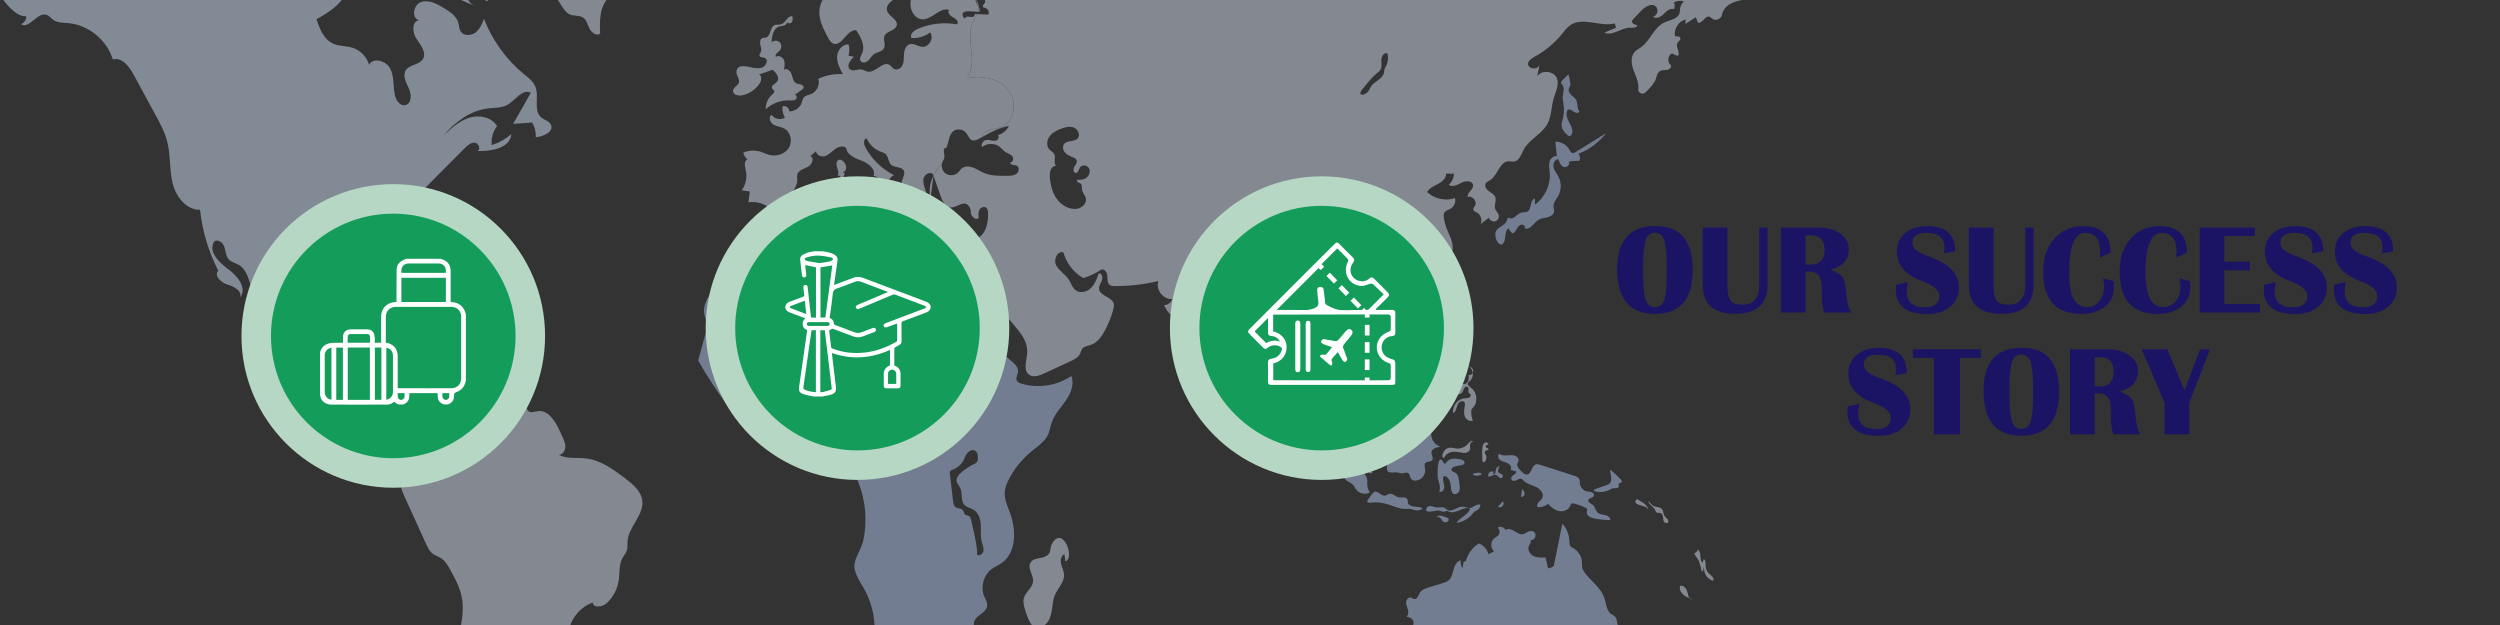 <?xml version="1.0" encoding="UTF-8"?> <svg xmlns="http://www.w3.org/2000/svg" xmlns:xlink="http://www.w3.org/1999/xlink" version="1.1" id="Layer_1" x="0px" y="0px" width="960px" height="240px" viewBox="0 0 960 240" xml:space="preserve"><rect x="0" y="0" width="960" height="240" fill="#333333" stroke="none"/> <g opacity="0.5"> <path fill="#B1C7EF" d="M411.395,144.384c-5.513,3.729-12.72,4.844-19.102,2.952c-0.717-0.209-1.494-0.517-1.821-1.192 c-0.49-1.01,0.294-2.15,0.436-3.264c0.405-3.202-4.15-4.581-5.602-7.461c-0.574-1.136-0.619-2.456-0.717-3.725 c-0.885-11.26-6.749-21.405-11.691-31.562c-0.356-0.739-0.72-1.542-0.57-2.353c0.15-0.807,1.077-1.504,1.798-1.106 c-0.537,1.913,0.636,4.146,2.517,4.788c0.859-3.275,1.324-7.579-1.61-9.264c-0.997-0.574-2.195-0.675-3.347-0.731 c-4.532-0.225-9.087,0.03-13.564,0.758c-0.75,0.12-1.568,0.244-2.217-0.142c-0.578-0.342-0.874-0.999-1.28-1.535 c-1.098-1.471-4.03-2.271-5.587-0.987c-1.725,1.426-0.408,4.525-3.714,4.957c-1.875,0.244-3.673-0.721-5.316-1.655 c-1.761-0.998-3.557-2.03-4.841-3.59c-0.454-0.56-0.855-1.186-1.463-1.568c-1.171-0.735-2.675-0.338-4.056-0.353 c-1.381-0.011-3.065-1.017-2.695-2.345c0.117-0.413,0.418-0.743,0.653-1.104c1.737-2.664-0.563-6.457-3.59-7.421 c-3.032-0.964-6.304-0.003-9.339,0.953c-4.547,1.438-9.099,2.875-13.65,4.308c-1.719,0.544-3.519,1.092-5.294,0.769 c-1.519-0.277-3.115-1.178-4.502-0.502c-1.884,0.916-1.579,3.722-2.715,5.481c-1.089,1.681-3.408,2.222-4.53,3.883 c-1.297,1.925-0.524,4.496-0.66,6.814c-0.266,4.468-3.941,7.86-7.17,10.963c-3.232,3.1-6.51,7.14-5.681,11.542 c0.256,1.351,0.894,2.627,0.986,3.996c0.075,1.136-0.225,2.259-0.524,3.355c-0.945,3.462-1.892,6.925-2.84,10.389 c3.177,5.617,6.693,11.045,10.521,16.241c1.887,2.563,3.89,5.111,6.505,6.923c2.612,1.816,5.947,2.83,9.023,2.011 c1.377-0.366,2.665-1.083,4.083-1.229c1.978-0.207,3.921,0.724,5.902,0.637c2.315-0.096,4.326-1.541,6.186-2.922 c1.862-1.381,3.883-2.81,6.199-2.878c2.318-0.068,4.813,1.944,4.322,4.208c-0.108,0.494-0.348,0.986-0.277,1.489 c0.15,1.076,1.546,1.448,2.618,1.302c1.078-0.146,2.225-0.545,3.201-0.067c1.329,0.653,1.479,2.524,1.04,3.939 c-0.597,1.917-1.88,3.534-2.73,5.349c-0.853,1.821-1.205,4.125,0.006,5.723c0.627,0.828,1.581,1.339,2.356,2.03 c1.295,1.145,2.068,2.761,2.694,4.371c2.693,6.887,3.291,14.569,1.793,21.806c-0.664,3.196-2.698,5.805-3.34,8.757 c-0.72,3.332,1.937,7.054,3.494,9.767c2.375,4.13,3.782,8.817,4.082,13.571c0.117,1.896,0.083,3.879,0.949,5.567 c0.653,1.265,1.749,2.233,2.653,3.333c3.46,4.221,3.894,10.078,4.18,15.529c0.728,0.972,2.233,0.96,3.332,0.447 c1.1-0.52,1.986-1.407,3.054-1.981c2.683-1.442,5.962-0.69,8.987-1.032c5.208-0.59,9.777-4.889,10.678-10.051 c0.251-1.435,0.255-2.939,0.874-4.252c0.928-1.982,3.155-3.323,3.456-5.493c0.116-0.86-0.097-1.752,0.09-2.601 c0.593-2.674,4.687-3.516,5.039-6.235c0.173-1.306-0.627-2.509-1.132-3.725c-1.505-3.61-0.238-8.168,2.911-10.483 c1.179-0.868,2.556-1.43,3.757-2.264c5.785-4.013,5.658-12.722,3.218-19.33c-0.952-2.578-2.176-5.181-2-7.924 c0.116-1.809,0.841-3.524,1.686-5.125c2.12-4.03,5.057-7.627,8.58-10.51c2.297-1.877,4.935-3.565,6.244-6.226 c0.803-1.623,1.029-3.474,1.656-5.173c1.141-3.099,3.525-5.539,5.387-8.263C411.229,150.942,412.61,147.453,411.395,144.384z M377.655,211.479c-0.157,1.132-1.433,2.193-2.412,1.605c-0.037-3.028-0.687-6.012-1.336-8.97 c-0.312-1.419-0.623-2.839-0.934-4.252c-0.142-0.66-0.344-1.395-0.935-1.714c-0.423-0.229-0.964-0.191-1.35-0.473 c-0.582-0.423-0.541-1.336-1.024-1.873c-0.631-0.698-1.813-0.449-2.612-0.949c-0.792-0.495-0.979-1.546-1.088-2.475l-1.205-10.256 c-0.043-0.393-0.086-0.825,0.125-1.167c0.232-0.38,0.698-0.524,1.115-0.683c1.789-0.679,3.306-2.063,4.135-3.789 c0.352-0.735,0.593-1.531,1.074-2.188c1.744-2.363,4.081-1.658,4.281,0.661c0.277,3.224-1.003,2.813-2.807,3.947 c-1.385,0.866-3.767,2.325-4.721,3.77c-1.437,2.18-0.161,2.792,0.831,4.912c0.915,1.966,0.041,4.611,1.482,6.236 c0.93,1.053,2.494,1.241,3.684,1.996c1.857,1.177,2.543,3.561,2.667,5.752c0.125,2.195-0.161,4.435,0.391,6.562 C377.299,209.241,377.814,210.345,377.655,211.479z"></path> <path fill="#D4DEEF" d="M395.666,216.155c-1.179,2.157,1.232,4.661,1.036,7.111c-0.2,2.513-3.014,4.089-3.587,6.543 c-0.236,1.011-0.064,2.069,0.169,3.08c0.45,1.937,1.125,3.82,2.007,5.602c0.284,0.574,0.598,1.147,1.067,1.585 c1.441,1.348,3.931,0.895,5.331-0.496c1.401-1.392,1.941-3.42,2.235-5.372c0.293-1.952,0.41-3.967,1.187-5.781 c1.131-2.639,3.64-4.869,3.497-7.737c-0.072-1.432-0.821-2.735-1.151-4.131s-0.05-3.169,1.257-3.756 c0.142,0.915,0.284,1.831,0.426,2.746c3.715-1.161-0.842-13.439-4.878-7.226c-1.644,2.53-0.017,4.235-3.28,5.542 C399.223,214.569,396.727,214.213,395.666,216.155z"></path> <path fill="#D4DEEF" d="M678.317-2.75c-0.096-0.416-0.426-0.747-0.756-1.04c-2.24-2.055-4.734-3.829-7.415-5.248 c1.688-0.147,3.437-0.306,4.942-1.114c1.505-0.795,2.715-2.41,2.497-4.098c-0.38-2.888-4.467-4.563-4.049-7.438 c0.194-1.297,1.319-2.606,0.707-3.768c-0.426-0.796-1.456-1.003-2.36-1.125c-4.723-0.637-9.443-1.272-14.178-1.897 c0.207,1.799-0.296,3.805-1.752,4.894c-1.467,1.077-3.939,0.722-4.636-0.954c-0.232-0.587-0.257-1.272-0.661-1.773 c-0.844-1.077-2.543-0.453-3.841,0.049c-2.776,1.076-5.958,1.076-8.734-0.013c-0.538-0.22-1.125-0.514-1.347-1.052 c-0.33-0.795,0.222-1.664,0.271-2.52c0.071-1.468-1.445-2.606-2.912-2.74c-1.456-0.123-2.877,0.464-4.284,0.917 c-4.072,1.322-8.905,1.493-12.258-1.174c-0.988-0.783-1.809-1.787-2.874-2.459c-1.505-0.954-3.352-1.15-5.125-1.334 c-4.564-0.464-9.116-0.929-13.679-1.395c-0.439-0.048-0.942-0.073-1.309,0.184c-0.587,0.428-0.488,1.322-0.686,2.019 c-0.366,1.358-1.909,2.067-3.303,2.165c-1.407,0.098-2.828-0.232-4.221-0.073c-1.041,0.11-2.055,0.501-3.096,0.441 c-1.052-0.062-2.19-0.796-2.166-1.835c-1.309,0.82-2.178,2.312-2.227,3.866c-2.652,0.293-5.994-1.602-5.42-4.221 c0.161-0.673,0.552-1.272,0.611-1.958c0.355-4.257-10.165-5.2-12.539-3.364c-0.647,0.502-1.15,1.175-1.762,1.713 c-2.579,2.251-7.204,1.358-8.772-1.701c-3.718-0.465-7.499-0.44-11.229,0.049c-1.519-2.569-5.458-1.358-7.977,0.244 c-2.521,1.603-6.191,3.181-8.112,0.894c6.361-1.444,12.393-4.331,17.518-8.369c0.517-0.403,1.079-0.954,0.957-1.614 c-0.074-0.453-0.465-0.771-0.845-1.041c-2.36-1.639-5.262-2.508-8.136-2.434c-2.104,0.049-4.6,0.428-5.935-1.187 c-0.831-0.991-0.916-2.52-1.933-3.34c-0.966-0.783-2.35-0.6-3.572-0.391c-2.703,0.489-5.42,0.979-8.123,1.468 c-0.416,0.074-0.881,0.171-1.175,0.478c-0.38,0.416-0.354,1.052-0.392,1.626c-0.232,3.573-4.723,6.093-7.902,4.429 c-0.991-0.526-1.836-1.358-2.912-1.688c-1.357-0.403-2.813,0.061-4.147,0.526c-5.615,1.945-11.219,3.89-16.821,5.835 c1.504,1.028,3.474,1.358,5.235,0.894c0.526,0.942-0.844,1.773-1.896,1.994c-4.282,0.893-8.552,1.786-12.833,2.667 c2.446,1.86,4.82,3.83,7.095,5.897c1.101-0.771,2.142,1.235,1.726,2.52c-0.403,1.284-1.176,2.875-0.195,3.792 c-1.311-0.44-2.435-1.407-3.071-2.654c0.685-0.502,1.346-1.016,2.031-1.529c-1.493,0.305-3.132-0.673-3.585-2.129 c-2.729-0.526-5.335-1.701-7.524-3.414c-0.44,1.028,0.159,2.374,1.224,2.752c-1.004,0.135-2.019,0.257-3.021,0.38 c0.33,1.566,1.736,2.837,3.328,3.021c-2.007,0.514-4.246,0.037-5.885-1.236c1.492-2.251-0.698-5.824-3.389-5.505 c1.541,0.208,1.797,2.422,1.125,3.817c-0.686,1.407-1.885,2.667-1.86,4.221c0.024,1.908,1.799,4.196,0.318,5.407 c1.799,1.505,5.151-1.236,6.656,0.55c0.464,0.563,0.514,1.334,0.709,2.031c0.587,2.092,2.888,3.548,5.028,3.181 c-1.234,1.958-4.172,0.024-5.518-1.859c-1.334-1.884-4.344-3.756-5.506-1.762c-0.379,0.66-0.307,1.456-0.307,2.202 c-0.072,5.444-6.458,9.763-11.535,7.793c1.933-2.386,6.472-1.444,7.951-4.123c0.6-1.101,0.441-2.446,0.258-3.683 c-0.6-4.037-1.187-8.074-1.786-12.111c0.354-1.859,0.489-3.768,0.403-5.652c-2.128,0.747-5.554,0.648-5.48-1.602 c-1.811,2.997-3.621,5.982-5.433,8.979c-1.101,1.798-1.933,4.636-0.049,5.579c1.261-0.514,2.729,0.551,3.084,1.872 c0.366,1.309-0.098,2.704-0.698,3.927c-2.715-7.512-16.454-4.049-20.028-11.194c-1.639,0.637-0.146,3.157,1.505,3.756 c1.664,0.6,3.939,1.664,3.328,3.316c-0.464,1.297-2.251,1.297-3.621,1.199c-3.964-0.282-8.014,0.636-11.488,2.594 c-0.306-1.395-0.625-2.777-0.93-4.16c-2.888,2.043-5.786,4.086-8.674,6.142c-1.407,0.991-2.898,2.019-4.611,2.203 c-1.713,0.171-3.683-0.856-3.904-2.557c-0.22-1.713,2.265-3.205,3.366-1.884c0.477-3.131-3.805-5.75-6.375-3.89 c1.7,2.887,1.75,6.68,0.098,9.604c-0.612,1.088-1.555,2.116-2.777,2.312c-1.236,0.184-2.656-0.88-2.399-2.104 c-1.565,1.382-2.446,3.499-2.335,5.579c-2.545,0.833-5.579-0.159-7.158-2.336c0.197,1.211,0.392,2.41,0.587,3.621 c-1.834,1.97-5.848,0.55-6.031-2.141c-0.049-0.795,0.158-1.578,0.158-2.374c0-2.715-2.397-4.734-4.576-6.361 c3.255,1.236,6.533,2.471,9.787,3.708c1.836,0.696,3.793,1.406,5.714,1.039c2.813-0.538,4.625-4.318,2.129-6.276 c-4.491-3.511-9.666-6.153-15.146-7.732c-1.579-0.453-3.267-0.819-4.82-0.318c-1.273,0.403-2.974,1.211-3.658,0.074 c1.271,0.183,2.642-0.306,3.51-1.272c-2.654-0.587-5.346-0.966-8.062-1.101c-3.132,2.777-5.26,6.716-4.356,10.68 c1.396,6.105,9.323,11.219,6.424,16.761c2.728-0.612,5.579-1.211,8.282-0.526c1.456,0.354,2.863,1.211,3.816,2.361 c-0.011-0.062,0-0.123,0.014-0.184c0.807-0.269,1.675-0.551,2.508-0.318c0.82,0.22,1.492,1.187,1.077,1.944 c-0.282,0.527-1.017,0.967-0.76,1.505c0.172,0.342,0.625,0.392,0.979,0.501c1.002,0.306,1.565,1.603,1.101,2.545 c-1.444-0.085-2.888-0.159-4.332-0.22c-0.489,1.052-1.15,2.055-1.615,3.107c-1.945,4.392-0.526,9.432-0.366,14.228 c0.072,2.459-0.491,5.2-1.713,7.328c0.293-0.061,0.587-0.122,0.879-0.171c5.445-0.929,11.66,0.453,15,4.857 c3.328,4.404,2.214,11.977-2.9,14.044c-1.945,0.784-4.208,0.759-5.981,1.872c-0.723,0.441-1.261,1.223-1.505,2.043 c3.303-1.872,6.704-3.67,10.436-4.368c-0.82,1.762-2.446,3.107-4.319,3.573c0.625,0.404,0.417,1.456-0.208,1.86 c-0.624,0.403-1.444,0.33-2.165,0.183c-0.735-0.146-1.493-0.342-2.215-0.158c-0.635,0.158-1.137,0.648-1.382,1.248 c-0.122,0.27-0.183,0.563-0.183,0.856c0,0.208,0.037,0.392,0.098,0.587c1.896-1.59,4.93-1.639,6.863-0.085 c0.747,0.6,1.334,1.382,2.129,1.92c0.881,0.587,2.031,0.856,2.703,1.688c0.661,0.844,0.195,2.533-0.844,2.313 c-0.037,0.526,0.514,0.905,1.027,1.003c0.515,0.098,1.078,0.061,1.542,0.293c1.077,0.563,0.881,2.3-0.062,3.059 c-0.942,0.758-2.251,0.819-3.461,0.832c-3.182,0.048-6.472,0.073-9.384-1.224c-1.37-0.599-2.606-1.492-4.025-1.994 c-1.407-0.502-3.119-0.551-4.269,0.416c-0.54,0.452-0.894,1.089-1.407,1.578c-1.236,1.187-3.329,1.346-4.723,0.355 c-1.15-0.832-1.713-2.373-1.442-3.768c-1.322,1.333-2.448,2.875-3.255,4.55c0.698,1.982,1.395,3.989,2.093,5.971 c0.232,0.648,0.452,1.285,0.684,1.92c0.674,1.945,1.774,4.221,3.818,4.355c2.593,0.171,5.187-3.352,7.243-0.171 c0.391,0.612,0.513,1.346,0.513,2.08c-0.012,1.444,1.97,3.254,3.034,2.129c-0.123-1.04-0.232-2.153,0.244-3.095 c0.477-0.93,1.787-1.504,2.619-0.856c0.563,0.44,0.672,1.236,0.709,1.934c0.049,1.04,0,2.092-0.134,3.119 c-0.318,2.459-1.296,5.017-3.377,6.337c-1.626,1.028-3.952,1.762-2.631,3.939c0.306,0.477,1.542-0.073,1.885,0.391 c0.771,1.077,0.232,2.214,0.341,3.487c0.209,2.704,3.28,4.062,4.956,6.19c2.323,2.936,1.834,7.145,2.984,10.717 c2.337,7.304,11.537,11.989,11.023,19.636c-0.208,2.972-1.664,6.704,0.783,8.417c1.639,1.138,3.878,0.331,5.689-0.514 c3.389-1.567,6.789-3.145,10.19-4.724c1.382-0.635,2.851-1.358,3.561-2.715c0.366-0.71,0.489-1.541,1.003-2.153 c0.758-0.894,2.068-1.016,3.181-1.382c2.508-0.844,4.184-3.206,5.443-5.543c1.358-2.533,2.423-5.224,3.181-8 c0.195-0.734,0.38-1.505,0.195-2.251c-0.66-2.704-5.394-2.961-5.64-5.738c-0.097-1.163,0.71-2.19,1.09-3.291 c0.378-1.101-0.037-2.729-1.199-2.716c-0.698,2.055-1.456,4.196-3.011,5.701c-1.565,1.518-4.207,2.153-5.92,0.82 c-1.273-0.979-1.688-2.679-2.557-4.025c-1.322-2.08-3.72-3.34-4.87-5.518s0.538-5.848,2.814-4.905 c1.113,4.123,3.939,7.744,7.684,9.823c2.311-0.783,4.538-1.835,6.618-3.131c1.04-0.832,2.411,0.722,2.521,2.042 c0.11,1.334-0.099,2.949,0.978,3.72c0.552,0.403,1.285,0.428,1.97,0.428c5.604,0,11.195-0.649,16.639-1.934 c-1.113,3.254,1.885,7.169,5.322,6.925c-0.416,1.333-1.749,2.324-3.143,2.336c0.672,1.309,1.382,2.679,2.58,3.56 c1.199,0.869,3.023,1.064,4.075,0.025c0.99-0.966,1.125-2.765,2.409-3.303c1.493-0.625,2.973,1.248,2.852,2.862 c-0.122,1.614-1.139,2.998-1.676,4.526c-1.09,3.119-0.074,6.544,0.93,9.689c1.945,6.067,3.963,12.296,7.939,17.288 c1.431-1.347,2.862-2.68,4.294-4.025c1.933,0.331,1.994,3.107,1.382,4.954c-0.624,1.872-1.199,4.379,0.477,5.396 c1.506,0.906,3.525-0.55,3.855-2.263c0.33-1.726-0.453-3.425-1.212-5.003c-0.99-2.019-1.97-4.049-2.948-6.082 c-0.342-0.697-0.697-1.442-0.636-2.227c0.048-0.672,0.378-1.271,0.659-1.882c0.881-1.97,1.163-4.221,0.771-6.35 c5.248-2.668,9.641-6.998,12.345-12.234c0.415-0.783,0.808-1.614,1.528-2.14c2.154-1.566,5.775,0.636,7.684-1.236 c2.654,0.991,4.894,3.022,6.154,5.567c0.916,1.859,1.774,4.33,3.841,4.489c-3.169,1.297-5.322,4.748-5.077,8.161 c3.193,0.808,6.716-2.214,6.397-5.481c1.249-0.709,2.9,0.159,3.562,1.432c0.659,1.273,0.586,2.789,0.501,4.208 c-0.244,4.318-0.501,8.626-0.745,12.932c-0.074,1.284-0.123,2.666,0.587,3.731c0.672,1.003,1.945,1.565,2.409,2.691 c0.697,1.652-0.697,3.732,0.208,5.287c0.489,0.819,1.456,1.186,2.202,1.761c1.59,1.222,2.129,3.364,3.278,5.016 s3.806,2.728,5.054,1.15c-2.655-2.08-4.356-5.334-4.526-8.71c-0.037-0.771-0.013-1.579-0.331-2.276 c-0.392-0.879-1.236-1.456-1.945-2.104c-4.159-3.806-3.646-10.375-2.802-15.954c1.934,2.827,5.028,4.822,8.405,5.409 c-1.089,2.237-0.147,5.234,2.019,6.458c0.146-2.189,1.785-4.196,3.902-4.77c0.917-0.258,1.897-0.271,2.766-0.65 c2.606-1.125,2.888-4.648,2.751-7.475c-0.049-1.113-0.109-2.276-0.707-3.205c-1.006-1.53-3.035-1.885-4.626-2.789 c-2.851-1.615-4.245-5.42-3.096-8.503c1.139-3.07,4.673-5.053,7.891-4.404c1.065,0.465,0.588,2.153-0.342,2.852 c-0.932,0.696-2.201,1.112-2.631,2.202c-0.611,1.492,1.2,3.155,2.779,2.814c1.576-0.331,2.592-2.008,2.701-3.623 c0.099-1.615-0.488-3.18-1.076-4.697c3.401,0.746,7.144-0.452,9.482-3.021c0.661-0.722,1.248-1.566,2.093-2.055 c1.65-0.967,4.011-0.44,5.368-1.798c1.041-1.04,0.967-2.704,1.287-4.135c0.598-2.667,2.652-4.71,3.876-7.145 c1.199-2.435,2.398-6.178,1.751-8.87c-0.464-1.958-1.48-3.731-2.18-5.616c-0.5-1.333-0.844-2.715-1.027-4.134 c-0.073-0.575-0.12-1.212,0.147-1.726c0.479-0.917,1.653-1.138,2.532-1.676c1.309-0.808,1.995-2.508,1.604-3.989 c-3.634,1.212-7.893,0.294-10.693-2.324c0.806-1.566,2.606-2.3,4.158-3.132c1.568-0.82,3.193-2.165,3.12-3.939 c0.991,0,1.97,0,2.95-0.012c0.071,1.615-0.686,3.241-1.959,4.232c1.347,1.163,3.366,0.062,4.956-0.771 c1.576-0.832,4.221-0.832,4.415,0.942c0.183,1.701-2.396,2.851-2.044,4.527c1.812-0.612,3.745,1.798,2.768,3.438 c-0.271,0.44-0.699,0.869-0.626,1.383c0.085,0.624,0.819,0.868,1.372,1.174c1.526,0.807,2.188,2.911,1.406,4.453 c1.063-0.832,2.129-1.651,3.191-2.483c0.246,0.979,1.347,1.639,2.338,1.419c0.979-0.232,1.664-1.333,1.443-2.313 c-0.208-0.966-1.102-1.639-1.394-2.569c-0.44-1.407,0.563-2.973,0.073-4.368c-0.38-1.088-1.543-1.664-2.483-2.349 c-0.942-0.685-1.786-1.921-1.224-2.936c0.342-0.624,1.076-0.881,1.675-1.248c2.997-1.859,3.634-7.157,7.157-7.279 c0.711-0.025,1.407,0.195,2.104,0.098c2.008-0.282,2.705-2.716,3.647-4.515c2.079-4.001,6.923-5.946,9.113-9.897 c1.675-3.035,1.481-6.741,2.473-10.082c0.722-2.422,2.09-4.942,1.246-7.328c-1.052-2.973-5.86-3.56-7.598-0.918 c0.281-1.492,0.563-2.984,0.857-4.49c-1.052,3.389-8.037,0.331-1.958-2.985c4.063-2.202,7.695-5.224,10.618-8.796 c0.992-1.211,1.935-2.521,3.232-3.401c4.783-3.229,11.364,0.771,16.968-0.636c0.196,0.55,0.38,1.101,0.573,1.651 c-1.502,0.624-2.996,1.26-4.488,1.884c3.155,1.48,6.557-2.031,10.043-1.884c1.016,0.037,2.485,0.049,2.546-0.954 c-0.942-0.147-2.152-0.661-1.983-1.591c0.063-0.342,0.306-0.611,0.552-0.856c0.904-0.966,1.822-1.92,2.74-2.887 c1.529-1.615,3.999-3.328,5.751-1.933c1.319,1.064,0.71,3.621-0.954,3.977c1.088,1.088,2.935,0.098,4.024-1.003 c1.087-1.089,2.494-2.41,3.939-1.848c0.404-0.807,0.404-1.798,0.024-2.606c1.161-0.648,2.593-0.795,3.852-0.404 c-0.77,0.649-1.295,1.591-1.455,2.594c-0.109,0.648-0.061,1.309-0.258,1.933c-0.696,2.325-3.803,2.594-5.993,3.658 c-3.866,1.872-5.213,6.826-8.685,9.334c-0.858,0.625-1.825,1.089-2.533,1.872c-1.529,1.688-1.333,4.318-0.625,6.484 c0.734,2.165,1.896,4.245,2.032,6.521c0.024,0.428,0.011,0.856-0.024,1.272c-0.161,1.517,1.699,2.361,2.765,1.285 c0.257-0.269,0.514-0.526,0.771-0.783c1.234-1.272,2.519-2.582,3.145-4.245c0.429-1.175,0.623-2.606,1.713-3.218 c0.795-0.453,1.786-0.256,2.69-0.416c0.904-0.147,1.872-1.065,1.418-1.872c-1.478-1.052-1.221-3.707,0.418-4.478 c0.684,0.318,1.369,0.648,2.055,0.979c1.628-0.746-0.833-3.413,0.06-4.967c0.345-0.6,1.164-0.967,1.14-1.652 c-0.024-0.856-1.235-1.003-2.079-0.868c-0.563-2.778,1.357-5.824,4.098-6.509c-0.049,0.575-0.098,1.163-0.147,1.737 c1.358-0.856,2.716-1.713,4.073-2.582c0.246,0.661,0.479,1.322,0.711,1.994c1.628,0.844,2.898-2.863,4.587-2.178 c0.368,0.159,0.611,0.49,0.918,0.734c1.213,0.991,3.39,0.232,3.721-1.297c1.259-5.798,8.305-6.067,14.214-6.557 C676.741-0.805,678.638-1.404,678.317-2.75z M417.441,68.048c-0.992,0.893-2.423,1.138-3.744,0.929 c-0.318,0.27-0.085,0.82,0.269,1.041c0.355,0.22,0.795,0.281,1.101,0.575c0.551,0.526,0.331,1.431,0.417,2.177 c0.158,1.223,1.199,2.153,1.48,3.34c0.501,2.141-1.811,4.111-4.013,4.123c-4.601,0.037-7.83-3.695-9.017-7.708 c-0.685-2.288-1.994-8.515,1.528-8.87c-1.064-1.395,0.049-2.937-0.61-4.429c-0.368-0.808-1.273-1.199-1.885-1.847 c-1.222-1.297-1.039-3.487,0-4.943c1.041-1.456,2.705-2.312,4.369-2.961c1.627-0.636,3.462-1.125,5.065-0.464 c1.614,0.661,2.58,2.949,1.382,4.208c-1.296,1.358-3.952,0.575-5.139,2.043c-0.746,0.906-0.489,2.336,0.257,3.242 c0.758,0.905,1.883,1.407,2.974,1.835c0.612,0.245,1.271,0.526,1.516,1.125c0.38,0.893-0.391,1.798-0.881,2.63 c-0.477,0.844-0.378,2.312,0.587,2.312c0.943-0.011,1.089-1.345,1.616-2.128c0.733-1.101,2.629-0.93,3.363,0.183 C418.799,65.564,418.419,67.167,417.441,68.048z M532.281,25.266c-0.208,0.404-0.465,0.808-0.599,1.248 c-0.147,0.49-0.147,1.016-0.271,1.504c-0.366,1.469-1.724,2.423-2.947,3.316c-0.856,0.611-1.7,1.296-2.214,2.214 c-0.209,0.379-0.355,0.795-0.588,1.175c-1.211,2.042-4.845,2.458-2.557-0.392c1.407-1.774,3.511-4.38,5.26-5.921 c0.601-0.526,1.333-0.966,1.737-1.651c0.661-1.125,0.295-2.533,0.345-3.829c0.035-1.297,1.026-2.851,2.275-2.484 C533.188,22.024,533.029,23.786,532.281,25.266z M375.846,2.682c0.012,0.135,0.012,0.27,0,0.416 c-0.037,0.502-0.146,0.979-0.306,1.444c0.195,0.012,0.38,0.012,0.526,0C376.359,3.917,376.176,3.306,375.846,2.682z M366.291,33.72 c2.325-0.171,4.063-1.64,5.213-3.658C369.301,30.587,367.135,31.664,366.291,33.72z"></path> <path fill="#D4DEEF" d="M384.482,48.792c-1.945,0.784-4.208,0.759-5.981,1.872c-0.723,0.441-1.261,1.223-1.505,2.043 c-0.293,0.159-0.587,0.331-0.881,0.49c-5.162,2.936-3.229-3.523-8.062-3.487c-4.71,0.036-3.352,7.927-5.457,7.23 c-0.538,1.199,0.343,2.63-0.037,3.891c-0.134,0.44-0.403,0.819-0.599,1.236c-0.123,0.257-0.209,0.526-0.256,0.808 c-1.322,1.333-2.448,2.875-3.255,4.55c-0.062-0.183-0.122-0.354-0.183-0.538c-1.15-1.138-3.255,0.073-3.621,1.639 c-0.367,1.566,0.317,3.169,0.783,4.71c0.464,1.542,0.625,3.425-0.526,4.563c-0.6,0.6-1.579,1.016-0.71,2.386 c0.306,0.502,0.918,0.697,1.505,0.612c1.247-0.184,2.313,2.129,1.089,2.202c-2.251,0.269-3.903-2.092-4.613-4.257 c-0.697-2.153-1.186-4.661-3.082-5.909c-0.931-0.612-2.191-0.906-2.644-1.921c-0.758-1.7,1.444-3.694,0.637-5.37 c-0.796-1.64-3.463-1.041-4.845-2.251c-1.162-1.04-1.002-3.034-2.128-4.098c-0.575-0.551-1.37-0.759-2.105-1.041 c-2.325-0.893-4.245-2.752-5.211-5.04c-1.334,0.245-1.138,2.227-0.503,3.426c2.448,4.575,6.338,8.368,10.974,10.705 c-1.504,0.758-2.251,2.471-2.863,4.049c-0.941,2.349-1.872,4.709-2.8,7.071c-1.421-0.171-2.9-0.379-4.038-1.236 c-1.138-0.856-1.75-2.605-0.906-3.743c1.554,1.504,4.563,0.966,5.492-0.979c0.93-1.97-0.538-4.637-2.691-4.881 c0.906-2.569-1.982-4.82-4.526-5.787c-2.545-0.966-5.664-2.19-5.969-4.894c-1.163-1.04-3.035-0.514-4.295,0.392 c-1.261,0.917-2.313,2.177-3.792,2.679c-1.469,0.501-3.562-0.343-3.475-1.896c-0.76,0.661-1.518,1.309-2.276,1.97 c1.725,0.49,0.746,3.254-0.844,4.074c-1.59,0.808-3.756,1.322-4.147,3.071c-0.16,0.697,0.049,1.432,0.036,2.166 c-0.011,1.101-0.524,2.141-1.027,3.132c-1.247,2.434-2.851,5.15-5.542,5.651c-1.578,0.294-3.989,0.465-3.769,2.043 c-2.276-1.982-5.456-2.9-8.442-2.422c0.185-1.395,0.368-2.789,0.54-4.171c-1.028-0.159-2.068-0.306-3.095-0.453 c1.59-2.202,2.165-5.126,1.529-7.769c-0.355-1.48-0.783-3.56,0.648-4.086c-0.771-0.686-1.333-1.603-1.614-2.606 c2.14-0.942,4.636-1.04,6.862-0.294c0.967,0.318,1.884,0.796,2.863,1.089c2.765,0.833,6.092-0.098,7.684-2.496 c1.59-2.41,0.929-6.154-1.604-7.536c-1.333-0.722-2.948-0.783-4.257-1.566c-1.284-0.783-1.958-2.936-0.66-3.707 c1.064,1.627,3.511,2.128,5.125,1.064c-0.758-1.297-1.087-2.826-0.941-4.318c1.187-0.49,2.715,0.636,2.569,1.92 c2.104,0.049,4.159-1.395,4.833-3.389c0.244-0.685,0.341-1.443,0.819-2.006c0.635-0.747,1.736-0.856,2.654-1.199 c2.275-0.856,3.621-3.634,2.875-5.934c2.936-1.357,6.215-1.969,9.432-1.786c-1.138-2.104-2.313-4.343-2.202-6.741 c0.111-2.386,2.056-4.856,4.429-4.637c0.367,1.395,0.343,2.888-0.049,4.282c0.698,0.159,1.384,0.306,2.081,0.465 c-1.505,1.248-3.034,3.657-1.469,4.832c1.249,0.929,3.034-0.269,4.564,0.049c0.698,0.147,1.296,0.611,1.982,0.771 c3.095,0.771,6.092-4.318,8.71-2.496c0.881,0.612,1.236,1.86,2.74,1.676c0.832-0.11,1.554-0.636,1.958-1.37 c0.869-1.505,0.587-3.242,0.758-4.906c0.147-1.444,0.844-3.047,2.251-3.426c1.542-0.416,3.022,0.856,4.613,1.028 c2.679,0.306,4.783-3.377,3.157-5.53c-2.031,1.554-4.638,2.325-7.193,2.117c-0.759-1.321,0.82-2.752,2.202-3.377 c4.757-2.116,10.153-2.765,15.279-1.834c0.918-0.856-0.404-2.202-1.53-2.741c-1.125-0.526-2.373-1.97-1.407-2.752 c-3.377-1.358-6.337,3.376-9.982,3.547c-3.732,0.184-5.897-4.807-4.515-8.282c1.395-3.462,4.857-5.579,8.099-7.438 c-2.14-3.364-7.744-3.633-10.19-0.489c0.306,2.568-0.735,5.26-2.692,6.949c-2.019,1.737-5.31,3.328-4.624,5.909 c0.6,2.264,4.208,3.352,3.718,5.652c-0.44,2.117-3.903,2.141-4.722,4.135c-0.587,1.456,0.55,3.242-0.146,4.649 c-0.71,1.419-2.729,1.468-4,2.422c-0.869,0.648-1.358,1.676-2.153,2.41c-0.808,0.722-2.264,1.003-2.851,0.085 c-0.575-0.905,0.183-2.019,0.6-3.009c1.272-2.924-0.563-6.178-2.337-8.833c-3.597-0.293-5.456,6.508-8.797,5.126 c-0.941-0.392-1.492-1.346-1.97-2.251c-1.321-2.446-2.654-4.942-3.155-7.683c-0.489-2.741-0.012-5.799,1.908-7.805 c2.557-2.667,6.851-2.826,9.689-5.175c3.181-2.63,3.952-7.512,7.365-9.823c2.043-1.382,5.175-2.129,5.42-4.588 c-2.251,0.184-4.502,0.367-6.753,0.55c1.027-1.883,3.463-2.862,5.493-2.214c-0.844-1.811,1.249-3.756,3.243-4.037 c1.994-0.269,4.085,0.306,6.006-0.269c1.566-0.478,2.814-1.639,4.319-2.288c1.296-0.563,2.74-0.697,4.16-0.771 c1.59-0.074,3.193-0.074,4.783,0c-3.132,2.777-5.26,6.716-4.356,10.68c1.396,6.105,9.323,11.219,6.424,16.761 c2.728-0.612,5.579-1.211,8.282-0.526c1.456,0.354,2.863,1.211,3.816,2.361c-0.134,1.064,0.735,2.067,1.236,3.058 c0.012,0.135,0.012,0.27,0,0.416c-0.037,0.502-0.146,0.979-0.306,1.444c-2.348-0.086-7.867-1.223-5.223,2.63 c1.174-1.395,1.725-0.501,3.083-0.648c0.563-0.062,1.089-0.648,0.881-1.175c0.306,0.013,0.61,0.025,0.917,0.049 c-0.489,1.052-1.15,2.055-1.615,3.107c-1.945,4.392-0.526,9.432-0.366,14.228c0.072,2.459-0.491,5.2-1.713,7.328 c0.293-0.061,0.587-0.122,0.879-0.171c5.445-0.929,11.66,0.453,15,4.857C390.71,39.151,389.597,46.724,384.482,48.792z"></path> <path fill="#D4DEEF" d="M282.802,27.775c-0.008,1.355,1.299,2.581,0.937,3.886c-0.358,1.291-2.186,1.877-2.263,3.214 c-0.087,1.494,1.991,2.033,3.458,1.735c2.71-0.552,5.18-2.202,6.727-4.494c0.758-1.122,1.053-3.045-0.224-3.493 c1.75-0.614,3.498-1.229,5.248-1.843c1.373,1.171,2.851,3.145,1.717,4.549c-0.731,0.906-2.452,1.533-1.933,2.576 c0.212,0.426,0.775,0.638,0.873,1.104c0.104,0.491-0.363,0.893-0.747,1.216c-1.657,1.39-2.631,3.557-2.571,5.718 c2.487-2.296,5.908-3.55,9.29-3.404c0.791,0.034,1.674,0.113,2.28-0.397c0.605-0.511,0.338-1.827-0.444-1.7 c0.948-0.68,1.895-1.36,2.841-2.04c0.213-0.153,0.437-0.319,0.541-0.56c0.246-0.566-0.306-1.184-0.889-1.381 c-0.585-0.198-1.236-0.169-1.795-0.432c-1.233-0.579-1.442-2.194-1.867-3.49c-0.426-1.295-1.945-2.608-2.992-1.733 c0.262-1.244,0.519-2.581,0.027-3.754c-0.49-1.174-2.057-1.972-3.08-1.215c-0.591-0.878,0.78-1.689,1.499-2.465 c0.783-0.846,0.769-2.314-0.048-3.127c-0.815-0.813-2.306-0.812-3.104,0.02c0.108-2.397,0.617-5.348,2.903-6.079 c0.628-0.201,1.311-0.188,1.936-0.401c0.624-0.214,1.22-0.786,1.117-1.437c0.108,0.763,1.34,0.803,1.797,0.183 c0.458-0.62,0.362-1.474,0.245-2.236c-1.78-0.509-2.549,2.489-4.311,3.055c-0.811,0.261-1.739-0.049-2.524,0.28 c-1.862,0.779-1.361,4.244-3.307,4.784c-0.459,0.127-0.969,0.04-1.406,0.229c-0.886,0.381-0.983,1.605-0.768,2.544 c0.214,0.94,0.596,1.952,0.188,2.826c-0.224,0.48-0.683,0.956-0.497,1.453c0.243,0.654,1.208,0.478,1.866,0.711 c1.66,0.589,0.754,2.54-0.106,3.309c-1.076,0.962-2.892,0.711-4.161,0.534C287.351,25.751,282.825,24.085,282.802,27.775z"></path> <path fill="#D4DEEF" d="M324.402,66.689c-0.226-0.187-0.451-0.374-0.678-0.562c0.704-0.168,1.171-0.897,1.212-1.618 c0.042-0.721-0.268-1.421-0.672-2.019c-0.485-0.719-1.325-1.394-2.146-1.11c-1.042,0.358-1.059,1.837-0.709,2.883 c0.348,1.045,0.843,2.265,0.209,3.167c0.389-0.092,0.822,0.032,1.104,0.317c-1.516,0.973-1.874,4.068,0.368,4.249 c2.234,0.179,2.674-2.691,0.414-3.213C323.546,68.643,324.427,66.709,324.402,66.689z"></path> <path fill="#B1C7EF" d="M578.016,90.917c0.123-1.208,0.251-2.614,1.271-3.272c0.328,0.836,0.939,1.558,1.71,2.016 c0.696-0.402,1.076-1.171,1.48-1.865c0.407-0.694,0.962-1.408,1.754-1.537c0.796-0.129,1.687,0.755,1.269,1.442 c2.07,0.818,3.447-2.201,5.37-3.326c1.014-0.593,2.246-0.638,3.382-0.928c1.14-0.291,2.342-1.017,2.503-2.181 c0.093-0.68-0.194-1.354-0.219-2.041c-0.046-1.465,1.077-2.662,1.798-3.938c1.26-2.227,1.316-5.088,0.15-7.364 c-0.634-1.233-1.606-2.32-1.921-3.671c-0.312-1.351,0.47-3.113,1.858-3.093c0.382,1.179,0.896,2.5,2.054,2.941 c1.161,0.44,2.71-1.033,1.874-1.946c1.301-0.358,2.669-0.478,4.014-0.349c0.568-0.836,0.432-2.076-0.304-2.77 c4.251-1.483,7.909-4.408,10.712-7.93c-3.874,2.407-7.748,4.814-11.621,7.221c-0.459,0.285-1.006,0.58-1.508,0.388 c-0.462-0.175-0.684-0.68-0.916-1.114c-1.041-1.958-3.234-3.244-5.453-3.201c0.181,1.852,0.361,3.704,0.541,5.556 c-1.319-0.241-2.516,1-2.821,2.306c-0.307,1.307,0,2.666,0.109,4.002c0.391,4.698-1.833,9.529-5.655,12.29 c-0.017-0.76-0.03-1.519-0.047-2.277c-2.019,0.295-1.096,4.063-2.912,4.99c-0.511,0.261-1.117,0.211-1.688,0.271 c-2.847,0.3-2.803,3.227-5.882,2.06c-0.303,3.738-5.054,3.079-4.712,6.842C574.494,93.62,577.488,96.045,578.016,90.917z"></path> <path fill="#B1C7EF" d="M602.982,31.78c0.05,0.271,0.099,0.547,0.058,0.819c-0.082,0.521-0.483,0.938-0.631,1.444 c-0.254,0.883,0.314,1.793,0.978,2.429c0.661,0.637,1.465,1.17,1.888,1.985c0.708,1.363,0.202,3.228,1.219,4.38 c-0.316,0.784-1.505,0.546-2.193,0.055c-0.686-0.492-1.533-1.134-2.276-0.731c-0.874,1.261-0.391,2.996,0.301,4.366 c0.691,1.37,1.587,2.769,1.45,4.297c-0.065,0.72-0.608,1.549-1.313,1.382c-0.271-0.064-0.483-0.265-0.683-0.458 c-0.945-0.912-1.945-1.926-2.123-3.227c-0.129-0.948,0.205-1.888,0.442-2.815c0.489-1.909,0.585-3.918,0.276-5.865 c-0.132-0.835-0.339-1.667-0.307-2.513c0.058-1.567,0.883-3.308-0.029-4.583c-0.287-0.397-0.746-0.841-0.53-1.281 c0.391-0.8,2.122-2.304,2.737-2.933C602.644,29.549,602.78,30.681,602.982,31.78z"></path> <path fill="#B1C7EF" d="M504.147,164.23c1.279,0.942,2.873,1.619,3.622,3.021c0.578,1.082,0.578,2.491,1.469,3.337 c0.477,0.452,1.141,0.665,1.622,1.11c1.133,1.041,0.881,2.872,1.427,4.309c0.772,2.038,3.148,3.248,3.599,5.382 c0.154,0.727,0.065,1.516,0.382,2.189c0.604,1.287,2.34,1.559,3.308,2.6c0.477,0.512,0.742,1.186,1.151,1.752 c1.157,1.604,3.56,2.148,5.295,1.198c-0.616-0.945-0.965-2.065-0.99-3.193c-0.016-0.667,0.077-1.339-0.05-1.993 c-0.307-1.58-1.814-2.692-2.231-4.247c0.708-0.519,1.634,0.243,2.162,0.944c0.527,0.701,1.412,1.49,2.15,1.015 c-1.345-1.756-2.88-3.368-4.569-4.794c0.134,0.638-0.727,1.111-1.339,0.888c-0.613-0.224-0.981-0.835-1.302-1.403 c-0.241-0.428-0.49-0.889-0.445-1.378c0.037-0.41,0.277-0.773,0.35-1.177c0.152-0.847-0.456-1.65-1.149-2.158 c-0.694-0.508-1.514-0.853-2.119-1.464c-1.206-1.219-1.411-3.336-2.919-4.153c-0.72-0.391-1.601-0.386-2.332-0.759 c-2.271-1.158-2.707-4.521-5.303-5.557C502.25,158.225,501.471,162.257,504.147,164.23z"></path> <path fill="#B1C7EF" d="M526.867,189.673c-0.541,0.755-1.081,1.51-1.622,2.264c-0.117,0.163-0.238,0.341-0.237,0.541 c0.004,0.561,0.808,0.645,1.362,0.568c1.756-0.243,3.559-0.153,5.282,0.26c2.909,0.699,5.677,2.316,8.663,2.129 c0.453-0.029,0.91-0.098,1.357-0.031c0.484,0.072,0.93,0.3,1.399,0.44c1.084,0.322,2.308,0.142,3.253-0.481 c-0.803-0.776-2.06-0.719-3.174-0.802c-1.115-0.083-2.439-0.591-2.574-1.701c-0.035-0.302,0.027-0.612-0.049-0.907 c-0.161-0.623-0.877-0.934-1.521-0.971c-0.642-0.037-1.295,0.105-1.926-0.015c-1.068-0.205-1.885-1.194-2.945-1.34 c-1.07-0.149-1.543,0.667-2.406,0.709C529.942,190.421,528.535,187.347,526.867,189.673z"></path> <path fill="#B1C7EF" d="M552.137,196.002c0.937,0.019,1.852,0.76,2.731,0.435c0.225-0.082,0.426-0.229,0.661-0.251 c0.292-0.024,0.561,0.149,0.828,0.272c2.57,1.188,5.526-2.204,8.168-1.172c-0.617,2.504-3.926,3.295-5.229,5.52 c2.243-0.328,4.36-1.473,5.862-3.17c0.41-0.461,0.784-0.971,1.306-1.302c0.298-0.191,0.637-0.314,0.932-0.508 c0.697-0.452,1.115-1.296,1.058-2.124c-0.765-0.018-1.535,0.171-2.207,0.542c-0.498,0.273-0.954,0.651-1.509,0.779 c-0.92,0.21-1.835-0.323-2.772-0.455c-1.98-0.28-3.882,1.781-5.686,1.441c-0.707-0.134-1.076-0.936-1.98-1.164 c-0.729-0.183-1.893,0.131-2.718,0.014c-0.924-0.131-2.825-1.068-3.521-0.085C546.006,197.671,551.628,195.993,552.137,196.002z"></path> <path fill="#B1C7EF" d="M551.634,198.75c0.396-0.443,1.158-0.166,1.549,0.281c0.391,0.448,0.64,1.042,1.145,1.355 c0.506,0.314,1.222,0.249,1.661-0.156c0.257-0.238,0.421-0.623,0.29-0.948c-0.137-0.331-0.509-0.484-0.848-0.601 c-0.327-0.116-0.655-0.232-0.983-0.347c-0.573-0.202-1.175-0.407-1.778-0.325c-0.604,0.082-1.199,0.551-1.21,1.159"></path> <path fill="#B1C7EF" d="M535.57,181.379c-1.082,0.115-2.497,0.209-2.918-0.793c-0.246-0.593,0.033-1.259,0.049-1.899 c0.025-1.052-0.649-1.967-1.134-2.9c-0.85-1.632-1.155-3.539-0.857-5.356c0.074-0.459,0.199-0.934,0.52-1.273 c0.204-0.213,0.47-0.355,0.734-0.493c1.006-0.528,2.014-1.057,3.019-1.586c1.319-0.691,2.64-1.386,3.88-2.214 c3.087-2.064,5.613-4.963,7.242-8.302c0.563-0.6,1.606-0.036,1.983,0.695c0.377,0.732,0.473,1.628,1.052,2.212 c0.888,0.895,2.833,1.093,2.683,2.347c-0.058,0.494-0.479,0.852-0.822,1.215c-1.205,1.268-1.702,3.168-1.273,4.863 c0.427,1.697,1.768,3.134,3.429,3.68c-1.524,0.145-3.483,0.74-3.488,2.27c-0.006,0.963,0.852,1.979,0.322,2.784 c-0.549,0.839-2.02,0.447-2.672,1.21c-0.521,0.612-0.197,1.533-0.085,2.33c0.276,1.995-1.271,4.063-3.262,4.364 c-0.839,0.127-1.819-0.1-2.243-0.836c-0.221-0.386-0.257-0.851-0.439-1.258c-0.732-1.637-1.825-0.653-2.901-0.668 C537.633,181.762,536.575,181.271,535.57,181.379z"></path> <path fill="#D4DEEF" d="M565.249,169.664c0.178-0.06,0.355-0.12,0.533-0.18c-0.38-0.251-0.894-0.172-1.265,0.093 c-0.372,0.264-0.634,0.647-0.938,0.988c-1.054,1.173-2.674,1.814-4.245,1.673c-0.986-0.087-1.973-0.463-2.945-0.276 c-1.193,0.232-2.095,1.297-2.45,2.461c-0.181,0.584-0.008,1.478,0.601,1.429c0.339-1.046,1.293-1.815,2.342-2.147 c1.049-0.333,2.183-0.279,3.265-0.084c0.85,0.153,1.707,0.392,2.563,0.281c0.854-0.112,1.729-0.699,1.833-1.556 c0.074-0.622-0.26-1.288,0.008-1.856c0.229-0.492,0.886-0.929,0.629-1.407C564.897,169.135,565.528,169.609,565.249,169.664z"></path> <path fill="#B1C7EF" d="M552.101,183.487c0.391,1.77,1.222,3.618,0.579,5.313c0.711,0.322,1.563-0.279,1.804-1.022 c0.243-0.744,0.052-1.55-0.132-2.308c-0.183-0.76-0.36-1.572-0.095-2.309c0.06-0.169,0.166-0.35,0.341-0.388 c0.088-0.019,0.178,0,0.265,0.025c0.962,0.276,1.623,1.194,1.927,2.15c0.303,0.955,0.325,1.973,0.462,2.967 c0.084,0.619,0.256,1.295,0.775,1.643c0.855,0.573,2.073-0.194,2.396-1.173c0.32-0.978,0.061-2.037-0.076-3.057 c-0.191-1.418-0.298-3.127-1.552-3.814c-0.517-0.281-1.234-0.408-1.401-0.973c-0.202-0.677,0.601-1.199,1.278-1.398 c0.615-0.181,1.246-0.312,1.883-0.391c0.759-0.093,1.745-0.309,1.822-1.068c0.079-0.792-0.921-1.187-1.705-1.319 c-0.945-0.161-1.904-0.323-2.854-0.2c-0.948,0.123-1.901,0.574-2.404,1.389c-0.106,0.172-0.205,0.37-0.394,0.448 c-0.262,0.108-0.558-0.089-0.713-0.327c-0.156-0.238-0.232-0.521-0.412-0.743C551.85,174.401,551.948,182.799,552.101,183.487z"></path> <path fill="#B1C7EF" d="M569.164,181.715c-1.043-0.247-2.147-0.221-3.18,0.073c-0.186,0.052-0.401,0.156-0.412,0.35 c-0.011,0.206,0.224,0.329,0.423,0.382c0.992,0.271,2.082,0.159,2.994-0.312c-0.137-0.407-0.675-0.619-1.055-0.414"></path> <path fill="#B1C7EF" d="M573.642,181.167c-0.521-0.269-1.204-0.191-1.655,0.188c-0.448,0.378-0.64,1.037-0.464,1.6 c1.043,0.262,2.101-0.969,3.095-0.56c0.653,0.266,0.983,1.164,1.688,1.202c0.601,0.032,1.024-0.811,0.642-1.275 c-0.322-0.391-0.937-0.387-1.327-0.71c-0.711-0.587-0.271-1.729,0.216-2.513c-0.795-0.172-1.388,0.756-1.492,1.563 c-0.043,0.355-0.052,0.727-0.216,1.043s-0.557,0.555-0.879,0.404"></path> <path fill="#D4DEEF" d="M569.205,176.264c-0.011,0.29-0.019,0.593,0.115,0.851c0.131,0.258,0.45,0.444,0.716,0.327 c0.199-0.087,0.301-0.307,0.385-0.509c0.271-0.65,0.538-1.397,0.238-2.033c-0.137-0.286-0.38-0.518-0.484-0.815 c-0.311-0.891,0.768-1.375,1.462-1.306c-0.164-1.126-1.123-0.329-1.126-1.553c0-0.186,2.115-0.996,0.355-1.291 C568.571,169.549,569.263,174.77,569.205,176.264z"></path> <path fill="#B1C7EF" d="M578.721,174.864c-1.063,0.081-2.224,0.052-3.055-0.61c-0.786,0.653-0.271,2.013,0.596,2.557 c0.863,0.543,1.945,0.639,2.841,1.128c0.899,0.489,1.574,1.728,0.921,2.516c0.719,0.186,1.438,0.372,2.155,0.559 c0.167,0.676-0.598,1.163-1.18,1.545c-0.579,0.385-1.052,1.331-0.448,1.675c0.281,0.601,1.178,0.503,1.757,0.186 c0.582-0.317,1.205-0.773,1.839-0.58c0.409,0.126,0.688,0.496,0.991,0.803c1.271,1.295,3.207,1.605,4.838,2.404 c1.629,0.798,3.102,2.729,2.219,4.313c-0.333,0.601-0.935,0.996-1.388,1.511c-0.454,0.515-0.754,1.309-0.363,1.874 c1.432,0.097,2.896-0.36,4.019-1.256c1.15,1.236,2.514,2.389,4.166,2.747c1.65,0.359,3.625-0.32,4.27-1.881 c0.129-0.31,0.217-0.661,0.473-0.874c0.364-0.298,0.899-0.199,1.353-0.071c1.388,0.391,2.746,0.895,4.055,1.505 c0.248,0.116,0.514,0.254,0.631,0.504c0.172,0.359-0.035,0.774-0.093,1.167c-0.208,1.466,1.604,2.31,3.06,2.568 c1.973,0.35,3.978,0.53,5.983,0.54c0.065-1.005-1.02-1.692-2.003-1.914c-0.983-0.221-2.087-0.251-2.836-0.926 c-0.88-0.795-0.962-2.236-1.888-2.98c-0.691-0.558-1.915-0.928-1.727-1.798c0.199-0.932,1.839-0.81,2.152-1.71 c0.194-0.558-0.289-1.147-0.841-1.355c-0.552-0.209-1.164-0.172-1.743-0.282c-1.448-0.273-2.639-1.573-2.789-3.041 c-0.055-0.555,0.02-1.142-0.208-1.653c-0.341-0.771-1.234-1.107-2.038-1.366c-4.277-1.38-8.553-2.759-12.831-4.139 c-0.615-0.196-1.284-0.396-1.894-0.182c-1.639,0.575-1.527,3.526-3.237,3.837c-0.888,0.162-1.675-0.547-2.298-1.201 c-0.611-0.639-1.491-1.558-1.568-2.495c-0.055-0.644,0.602-1.205,0.539-1.773C582.911,174.535,580.406,174.734,578.721,174.864z"></path> <path fill="#B1C7EF" d="M611.984,188.355c0.12,0.188,0.35,0.271,0.565,0.329c1.784,0.49,3.748,0.288,5.393-0.556 c0.53-0.27,1.047-0.613,1.64-0.676c0.388-0.041,0.781,0.042,1.169,0.001c0.388-0.041,0.806-0.263,0.877-0.645 c0.074-0.377-0.202-0.812,0.02-1.123c0.231-0.325,0.803-0.2,1.063-0.505c0.287-0.342-0.058-0.84-0.383-1.147 c-1.319-1.246-2.601-2.591-4.013-3.721c-0.126,1.781,1.175,3.833-0.222,5.36C617.284,186.558,611.561,187.697,611.984,188.355z"></path> <path fill="#D4DEEF" d="M629.51,193.915c0.65,0.214,1.336,0.311,1.97,0.565c0.634,0.255,1.24,0.714,1.429,1.371 c-0.003-0.03-0.006-0.06-0.009-0.09c-0.224-1.751-2.005-2.844-3.584-3.669c-0.207-0.109-0.426-0.229-0.538-0.436 C628.709,191.527,626.598,192.951,629.51,193.915z"></path> <path fill="#D4DEEF" d="M648.075,227.799c-0.158-0.727-0.412-1.454-0.896-2.019c-0.481-0.567-1.224-0.951-1.962-0.85 c-0.631,1.388,0.465,2.97,1.725,3.83c0.888,0.606,1.893,0.995,2.89,1.336C648.575,230.31,648.286,228.76,648.075,227.799z"></path> <path fill="#D4DEEF" d="M652.22,215.134c0.585,1.422,1.006,2.909,1.254,4.425c0.705-0.4,0.901-1.472,0.389-2.098 c0.502,0.448,0.508,1.213,0.622,1.877c0.304,1.739,1.683,3.243,3.391,3.694c0.265-0.511,0.046-1.153-0.322-1.596 c-0.366-0.442-0.866-0.754-1.281-1.15c-0.787-0.746-1.265-1.805-1.309-2.888c-0.038-0.974,0.14-2.21-0.713-2.683 c-0.147,0.422-0.295,0.844-0.442,1.265c-0.246-0.024-0.407-0.265-0.503-0.493c-0.591-1.414,0.008-3.441-1.328-4.465 c-0.207,0.625-0.606,1.276-1.298,1.36C650.671,213.396,651.821,214.167,652.22,215.134z"></path> <path fill="#D4DEEF" d="M635.102,194.366c0.979,0.417,2.232,0.261,2.973,1.024c0.729,0.751,0.573,2.027,1.19,2.871 c0.293,0.399,0.732,0.664,1.05,1.042c0.319,0.377,0.489,0.972,0.169,1.348c-0.398,0.47-1.229,0.18-1.535-0.355 c-0.306-0.535-0.278-1.188-0.355-1.8c-0.073-0.612-0.336-1.292-0.92-1.489c-0.563-0.191-1.309,0.106-1.699-0.339 c-0.135-0.147-0.187-0.348-0.255-0.534c-0.567-1.505-2.494-2.25-2.827-3.774C633.656,192.951,634.124,193.95,635.102,194.366z"></path> <path fill="#B1C7EF" d="M577.849,191.851c-0.983,0.834-1.873,1.78-2.646,2.81c0.59,0.29,1.363,0.137,1.797-0.355 c0.435-0.492,0.492-1.279,0.135-1.828"></path> <path fill="#B1C7EF" d="M584.354,187.754c0.577,0.435,1.099,1.049,1.118,1.773c0.019,0.724-0.694,1.463-1.38,1.235 c0.134-1.035,0.268-2.072,0.401-3.109"></path> <path fill="#B1C7EF" d="M578.12,203.479c-0.509-1.066-2.009-1.51-3.014-0.891c0.877,0.732,0.961,2.229,0.172,3.054 c-0.404,0.423-0.964,0.657-1.429,1.015c-1.527,1.18-1.593,3.803-0.126,5.058c-0.71,0.369-1.42,0.738-2.131,1.105 c-0.497-1.866-1.923-3.46-3.724-4.159c-2.45,1.536-4.275,4.038-4.985,6.841c-0.284,0.049-0.568,0.098-0.853,0.149 c-0.131,0.829-0.262,1.657-0.394,2.486c-0.631-0.841-0.885-1.955-0.683-2.986c-1.48,0.293-2.313,1.867-2.719,3.319 c-0.406,1.452-0.649,3.058-1.721,4.121c-0.781,0.78-1.882,1.129-2.939,1.453c-1.62,0.498-3.24,0.995-4.863,1.492 c-1.335,0.41-2.792,0.908-3.513,2.106c-0.585,0.971-0.959,2.523-2.085,2.386c-0.472-0.057-0.844-0.448-1.306-0.564 c-0.956-0.241-1.811,0.811-1.852,1.797c-0.041,0.983,0.423,1.91,0.68,2.86c0.254,0.952,0.232,2.125-0.541,2.736 c0.898,0.053,1.825,0.405,2.357,1.135c0.53,0.727,0.527,1.867-0.155,2.453c-0.686,0.586-1.983,0.251-2.14-0.636 c1.973,5.374,3.366,10.958,4.15,16.629c0.319,2.317,0.505,4.814-0.617,6.866c1.953,1.471,4.803,1.626,6.903,0.373 c1.178-0.701,2.106-1.784,3.338-2.385c2.147-1.049,4.748-0.441,7.035-1.133c2.096-0.634,3.797-2.32,5.953-2.7 c1.625-0.287,3.434,0.186,4.856-0.65c0.673-0.394,1.167-1.038,1.814-1.471c0.724-0.485,1.606-0.684,2.475-0.733 c3.456-0.197,6.997,2.183,7.778,5.557c0.194,0.843,0.229,1.729,0.563,2.529c0.331,0.798,1.085,1.521,1.948,1.442 c0.216-2.642,2.727-4.885,5.376-4.801c0.126,0.851-0.483,1.629-1.131,2.196c-0.647,0.565-1.401,1.08-1.737,1.87 c-0.339,0.792,0.038,1.953,0.896,2.016c0.434-0.822,1.035-1.556,1.754-2.145c1.347,1.199,0.713,3.844-1.036,4.3 c1.678-0.495,4.052-0.662,4.611,0.992c0.159,0.469,0.106,0.978,0.156,1.47c0.246,2.557,2.92,4.052,5.262,5.105 c0.476,0.215,0.986,0.434,1.5,0.348c0.888-0.147,1.36-1.086,1.874-1.822c0.516-0.735,1.57-1.379,2.248-0.787 c0.585,0.514,0.342,1.523,0.806,2.147c0.626,0.844,2.024,0.394,2.713-0.404c0.686-0.798,1.093-1.866,1.98-2.429 c1.658-1.044,4.661-0.229,5.149-2.124c0.269-1.031-0.601-1.979-0.882-3.007c-0.442-1.604,0.593-3.241,1.784-4.403 c1.19-1.164,2.625-2.168,3.33-3.675c1.18-2.519-0.058-5.513,0.415-8.253c0.479-2.751,2.655-5.486,1.514-8.033 c-0.445-0.998-1.355-1.75-1.732-2.78c-0.363-0.993-0.213-2.199-0.888-3.012c-0.429-0.515-1.098-0.751-1.642-1.143 c-1.806-1.3-1.855-3.898-2.544-6.014c-1.256-3.854-4.871-6.358-7.37-9.548c-0.462-0.588-0.896-1.222-1.093-1.943 c-0.232-0.839-0.126-1.729-0.194-2.597c-0.167-2.112-1.439-4.106-3.283-5.146c-0.405-0.229-0.848-0.425-1.129-0.791 c-0.401-0.521-0.38-1.236-0.401-1.892c-0.079-2.472-1.061-4.906-2.716-6.742c-1.098,5.426-2.193,10.851-3.289,16.277 c-0.637,0.483-1.409,0.784-2.207,0.855c-0.317-1.385-0.634-2.771-0.951-4.158c-1.563,0.082-3.204,0.146-4.608-0.546 c-1.407-0.691-2.435-2.415-1.806-3.848c0.344-0.783,1.12-1.654,0.609-2.34c1.398,0.524,2.622-1.747,1.595-2.836 c-1.611-1.713-3.379,0.771-5.043,0.68C582.188,205.064,580.341,202.173,578.12,203.479z"></path> <line fill="#D4DEEF" x1="604.108" y1="222.76" x2="604.644" y2="222.403"></line> <path fill="#D4DEEF" d="M553.516,133.448c-0.12,0.351-0.243,0.711-0.237,1.083c0.021,1.273,1.491,2.136,1.601,3.405 c0.041,0.505-0.142,1.004-0.139,1.511s0.312,1.094,0.816,1.097c0.44,0.005,0.743-0.409,1.055-0.716 c0.314-0.306,0.896-0.503,1.14-0.14c0.108,0.162,0.098,0.372,0.079,0.564c-0.134,1.357-0.503,2.692-1.088,3.924 c0.732,0.292,1.587-0.183,1.992-0.858c0.406-0.673,0.472-1.492,0.529-2.275c0.03-0.391,0.055-0.801-0.104-1.159 c-0.237-0.541-0.822-0.831-1.208-1.278c-0.715-0.832-0.639-2.101-0.24-3.124c0.402-1.023,1.074-1.922,1.479-2.942 c0.106-0.266,0.193-0.55,0.152-0.833c-0.043-0.294-0.218-0.546-0.35-0.813c-0.319-0.661-0.354-1.417-0.494-2.139 C557.272,122.454,553.896,132.343,553.516,133.448z"></path> <path fill="#D4DEEF" d="M565.566,143.263c0.134,1.167-0.355,2.39-1.262,3.142c-0.202,0.168-0.432,0.322-0.558,0.555 c-0.432,0.796,0.571,1.557,1.295,2.104c2.271,1.715,2.546,5.497,0.549,7.525c-0.188,0.191-0.396,0.373-0.514,0.613 c-0.114,0.238-0.131,0.508-0.134,0.771c-0.014,1.194,0.2,2.388,0.623,3.502c-1.181,0.59-2.655-0.385-3.106-1.627 c-0.45-1.242-0.191-2.613,0.025-3.917c0.079-0.485,0.145-1.023-0.132-1.43c-0.445-0.659-1.524-0.523-2.081,0.043 c-0.558,0.565-0.746,1.385-0.968,2.149c-0.221,0.763-0.549,1.573-1.245,1.957c-0.53-2.652,1.645-5.514,4.341-5.715 c0.59-0.045,1.216,0.014,1.743-0.254c0.527-0.269,0.844-1.054,0.406-1.456c-0.514,0.018-0.718-0.667-0.675-1.18 c0.047-0.512,0.134-1.136-0.281-1.439c-0.426-0.312-1.052,0.011-1.333,0.456c-0.281,0.444-0.369,0.989-0.645,1.437 c-0.415,0.675-1.265,1.053-2.044,0.91c-0.043-1.175,0.656-2.344,1.708-2.863c-0.935-0.331-1.898-0.865-2.265-1.788 c-0.363-0.923,0.275-2.227,1.265-2.146c0.353,0.907,0.705,1.814,1.058,2.721c0.768,0.481,1.852-0.002,2.297-0.789 c0.445-0.787,0.413-1.754,0.287-2.65c1,0.511,2.145-0.896,1.734-1.942c-0.234-0.601-0.786-1.016-1.341-1.095 C564.943,141.495,565.463,142.358,565.566,143.263z"></path> <path fill="#D4DEEF" d="M297.137-76.906c-2.021,3.501-5.442,6.166-9.331,7.265c-1.834,0.518-3.874,0.76-5.257,2.069 c-0.856,0.812-1.34,1.93-1.802,3.016c-0.909,2.137-1.831,4.339-1.881,6.66c-0.049,2.321,0.979,4.82,3.069,5.833 c-2.912,1.442-3.197,6.257-0.477,8.032c-1.11,2.772-5.763,1.224-7.958,3.248c-1.706,1.573-1.045,4.392-0.017,6.473 c1.027,2.08,2.332,4.408,1.503,6.576c-3.123-1.218-6.244-2.435-9.367-3.652c-1.179,2.545,2.21,5.701,4.665,4.344 c-2.362,4.251-8.665,3.413-13.093,5.424c-4.726,2.146-7.268,7.668-12.046,9.698c-2.352,0.999-5.025,1.042-7.369,2.062 c-2.343,1.019-4.367,3.724-3.263,6.028c0.217,0.456,0.554,0.905,0.494,1.406c-0.062,0.528-0.534,0.892-0.938,1.237 c-3.838,3.272-3.882,9.08-3.613,14.116c-1.367,1.024-3.299-0.367-4.053-1.9c-0.754-1.534-1.142-3.415-2.586-4.329 c-1.438-0.91-3.367-0.475-4.94-1.124c-1.435-0.592-2.354-1.98-3.184-3.293c-1.556-2.459-3.113-4.919-4.669-7.379 c-1.311-2.071-2.651-4.22-3.017-6.644c-0.366-2.424,0.508-5.214,2.684-6.341c1.537-0.797,4.035-2.002,2.921-3.328 c-0.249-0.296-0.631-0.438-0.996-0.568c-2.822-1.002-5.643-2.006-8.465-3.008c1.098-3.401,5.039-5.599,8.51-4.748 c1.277-2.042-1.677-4.282-4.085-4.242s-5.094,0.915-7.047-0.493c1.819-2.534,1.723-6.125,0.258-8.878 c-1.464-2.753-4.104-4.737-6.957-5.994c-1.273-0.561-2.625-1-4.016-1.02c-2.196-0.032-4.303,0.976-6.5,0.991 c-3.11,0.02-5.95-1.998-7.734-4.547c-1.784-2.548-2.696-5.589-3.582-8.571c2.505,1.385,5.81,1.463,8.14-0.201 c2.331-1.664,3.288-5.166,1.766-7.591c3.167-0.709,6.334-1.418,9.502-2.126c0.8-0.18,1.619-0.366,2.313-0.805 c0.886-0.561,1.482-1.478,2.287-2.151c1.539-1.29,3.664-1.564,5.66-1.786c5.345-0.594,10.69-1.188,16.035-1.783 c1.028-0.115,2.083-0.227,3.082,0.039c2.628,0.7,5.01,3.882,7.368,2.53c0.094-1.036-0.216-2.102-0.85-2.925 c3.005-1.382,6.479-0.959,9.787-0.91c6.666,0.098,13.262-1.445,19.928-1.543c6.54-0.096,13.098,1.221,19.093,3.836 c-2.006,1.386-4.296,2.358-6.687,2.837c1.56-0.098,3.143,0.171,4.583,0.779c-1.147-0.483-6.341,3.614-7.167,4.353 c2.825,2.197,9.034-2.349,11.955-3.742C285.32-76.312,290.966-77.819,297.137-76.906z"></path> <path fill="#D2E2F9" d="M54.997-30.474c-7.048,2.934-14.36,5.854-21.993,5.762c-3.309-0.04-6.582-0.65-9.835-1.258 c-7.073-1.322-14.221-2.667-20.802-5.578c-1.758-0.777-3.525-1.679-5.443-1.796c-2.145-0.131-4.217,0.735-6.141,1.69 c-5.833,2.894,9.814,39.048,19.28,37.868c0.134,1.313-0.768,2.657-2.034,3.032c3.032,2.241,6.352-4.814,9.903-3.551 c1.001,0.356,1.649,1.309,2.511,1.932c1.595,1.153,3.728,1.073,5.69,1.239c7.813,0.665,14.939,6.458,17.187,13.971 c3.417-1.009,6.263,2.641,7.963,5.772c2.809,5.168,5.617,10.338,8.424,15.507c1.784,3.282,3.583,6.606,4.509,10.224 c1.325,5.176,0.792,10.68,2.03,15.876c1.237,5.197,5.24,10.484,10.581,10.342c0.865,8.143,3.249,16.121,6.994,23.403 c-1.826,1.853,1.111,4.597,3.609,5.324c2.497,0.726,5.784,2.575,4.693,4.937c2.948-3.278-0.803-8.221-4.39-10.782 s-7.797-6.802-5.553-10.596c1.224-1.234,3.366,0.207,3.944,1.846c0.576,1.638,0.523,3.581,1.681,4.876 c1.014,1.135,2.656,1.42,3.964,2.198c4.744,2.817,3.748,10.821,8.34,13.88c1.676,1.117,3.882,1.377,5.335,2.773 c1.043,1.003,1.53,2.434,2.213,3.711c2.411,4.509,7.263,7.061,11.834,9.35c1.333,0.667,2.667,1.336,4,2.002 c7.636,3.822,15.271,7.645,22.907,11.468c0.733,0.366,1.582,0.742,2.345,0.44c3.138-1.242-3.272-6.824-0.606-8.892 c-3.751-1.809-7.5-3.617-11.25-5.426c2.34-2.09,2.65-6.07,0.661-8.498c1.382-0.327,2.528-1.498,2.825-2.887 c-1.651-1.717-4.674-0.297-5.958,1.711c-1.283,2.008-1.799,4.534-3.527,6.173c-3.915,3.711-10.84-0.226-12.353-5.403 c-1.514-5.176,0.217-10.664,0.795-16.027c0.234-2.167,0.417-4.635,2.132-5.979c3.922-3.071,9.697,3.406,14.249,1.38 c1.741-0.775,2.769-2.63,4.411-3.601c2.829-1.673,6.677-0.123,8.637,2.517c1.96,2.64,2.511,6.035,3.002,9.286 c0.925,1.519,3.5-0.16,3.354-1.933c-0.143-1.773-1.605-3.101-2.569-4.596c-2.461-3.817-1.344-9.496,2.378-12.099 c3.31-2.313,8.761-3.218,8.976-7.25c0.139-2.606-2.336-4.742-2.439-7.35c-0.09-2.295,1.647-4.205,3.269-5.833 c4.583-4.6,9.164-9.2,13.746-13.8c1.075-1.08,2.377-2.244,3.89-2.074c1.515,0.17,2.359,2.675,0.918,3.17 c5.402,0.209,12.641-1.096,13.075-6.483c-2.183,1.914-4.771,3.36-7.544,4.214c-0.29-2.566,0.463-5.233,2.052-7.27 c-2.012-3.468-6.827-4.422-10.653-3.228c-3.827,1.194-6.895,4.013-9.824,6.75c4.398-5.19,10.286-9.539,17.044-10.329 c2.546-0.298,5.274-0.121,7.489-1.411c3.081-1.795,5.808-6.321,8.913-4.567c-2.268,3.978-4.535,7.956-6.801,11.934 c2.444-0.182,4.889-0.364,7.334-0.546c0.992,1.694,1.477,3.683,1.375,5.644c2.99-0.208,7.106-2.179,5.77-4.863 c-0.679-1.364-2.449-1.706-3.628-2.672c-3.238-2.652-0.717-8.102-2.339-11.959c-0.81-1.93-2.58-3.249-4.2-4.575 c-6.877-5.638-12.271-13.073-15.493-21.362c-0.785,1.967-1.648,4.037-3.349,5.301c-1.701,1.265-4.511,1.285-5.629-0.514 c-0.615-0.987-0.579-2.231-0.898-3.349c-0.724-2.531-3.144-4.134-5.386-5.513c-2.722-1.674-5.93-3.412-8.95-2.369 c-3.021,1.044-3.721,6.48-0.565,6.981c-2.939,0.106-2.843,4.675-1.167,7.093c1.676,2.418,4.034,5.43,2.426,7.895 c-1.425,2.184-5.038,1.97-6.472,4.148c-1.382,2.1,0.12,4.805,1.172,7.089c1.052,2.284,1.024,5.875-1.442,6.364 c-2.106,0.417-3.633-2.023-4.027-4.135c-0.62-3.323-0.183-6.926-1.735-9.928c-1.552-3.002-6.539-4.417-8.102-1.42 c-0.858-3.055-3.333-5.604-6.361-6.549c-2.462-0.769-5.203-0.537-7.54-1.627c-3.497-1.631-5.066-5.653-6.314-9.304 c4.563-2.609,9.429-5.548,11.463-10.397c0.548-1.304,0.906-2.767,1.938-3.733c0.931-0.87,2.253-1.18,3.289-1.923 c1.034-0.743,1.695-2.377,0.765-3.247c1.34-0.819,2.98-1.136,4.531-0.875c2.651,3.595-5.478,9.723-1.651,12.026 c2.064,1.242,4.293-1.309,5.36-3.467c1.667,0.672,3.334,1.344,5.002,2.017c2.15-1.747-0.375-5.086-2.838-6.355 c-2.461-1.269-5.581-3.553-4.346-6.032c2.205-0.04,4.408-0.079,6.612-0.119c0.138-2.106-1.259-4.22-3.25-4.917 c1.134-1.75,2.269-3.501,3.404-5.251c-1.031-1.136-2.703-1.645-4.193-1.278c4.464-0.657,8.821-2.021,12.863-4.026 c3.307,3.775,6.42,7.722,9.32,11.818c0.466,0.657,0.945,1.379,0.927,2.184c-0.038,1.759-2.164,2.51-3.697,3.368 c-1.536,0.858-2.463,3.583-0.76,4.017c-0.232,1.301-2.186,1.289-3.285,0.555c-1.098-0.733-2.107-1.887-3.426-1.811 c-2.496,0.145-2.084,4.542,0.302,5.286c2.385,0.742,4.824-0.798,6.85-2.261c4.662,4.205,10.219,7.413,16.193,9.345 c-2.411-0.502-4.167-3.116-3.722-5.537c2.797,0.806,5.462,2.07,7.855,3.728c2.034-2.472-0.571-6.064-3.234-7.838 c-2.665-1.774-6.002-3.97-5.583-7.143c3.496-0.086,6.964,1.907,8.648,4.971c1.325-1.883,2.65-3.767,3.975-5.65 c-1.499-4.954-11.056-3.438-12.05-8.517c-0.193-0.981,0.001-2.105-0.613-2.893c-0.955-1.225-2.865-0.625-4.418-0.673 c-5.432-0.169-8.721-9.268-13.734-7.168c2.095-3.926-3.864-8.894-7.349-6.126c1.914,0.712,3.996,1.7,4.694,3.619 c0.698,1.92-1.336,4.543-3.117,3.544c-1.8-1.012-0.941-3.863-1.935-5.673c-1.21-2.205-4.85-1.766-6.314,0.278 c-1.466,2.043-1.283,4.829-0.697,7.274c-1.209-0.03-2.419-0.06-3.628-0.09c-0.267-3.421,0.4-6.91,1.905-9.994 c-1.417-2.115-4.639-0.084-6.2,1.929c-1.639,2.114-3.329,4.334-3.84,6.961c-0.511,2.626,0.56,5.77,3.064,6.715 c1.605,0.607,3.46,0.219,5.057,0.849c3.654,1.44,2.214,8.259-1.71,8.099c-1.212-1.993-1.922-4.289-2.045-6.619 c-1.891,0.554-3.654,1.539-5.117,2.857c-1.917-4.734-4.587-9.164-7.876-13.072c0.781-1.512,1.564-3.024,2.345-4.536 c3.147,1.377,7.183-1.994,6.386-5.336c-2.616-0.733-5.364-1.471-8.014-0.874c-2.65,0.598-5.102,3.02-4.732,5.711 c0.223,1.614,1.368,2.954,1.791,4.527s-0.522,3.772-2.129,3.508c-0.84,3.824,7.263,3.916,7.626,7.814 c0.255,2.735-3.456,3.811-6.202,3.773c0.802,2.635,0.678,5.543-0.345,8.1c-2.062-3.867-0.935-9.143,2.525-11.83 c-2.076-3.193-6.877-4.198-10.062-2.107c1.191,1.819,3.076,3.171,5.18,3.717c-1.11,1.288-2.221,2.575-3.332,3.862 c-2.406-1.73-5.702-0.372-8.66-0.203c-2.958,0.169-6.554-3.098-4.464-5.199c-1.78-1.077-4.194-1.443-5.883-0.231 c-1.689,1.211-1.831,4.288,0.055,5.166c-3.93,1.01-10.445-6.219-13.288-0.68c-1.781-5.635-4.644-7.315-10.286-7.603 c-3.743-0.191-14.844-2.964-16.756,0.184C56.489-26.472,54.921-30.442,54.997-30.474z"></path> <path fill="#D4DEEF" d="M148.941,150.548c-0.967,2.59,2.15,5.616,4.711,4.571c0.738-0.301,1.382-0.85,2.168-0.986 c2.199-0.385,3.464,2.384,3.93,4.568c0.533,2.5,1.055,5.171,0.122,7.551c-1.116,2.851-4.17,4.842-4.528,7.884 c-0.294,2.485,1.347,5.051,0.505,7.406c-0.383,1.069-1.232,1.918-1.632,2.98c-0.717,1.904,0.139,4.005,0.982,5.857 c2.803,6.155,5.606,12.31,8.41,18.466c0.63,1.384,1.306,2.826,2.515,3.75c0.963,0.735,2.172,1.067,3.194,1.718 c1.667,1.062,2.684,2.866,3.636,4.598c1.762,3.203,3.544,6.465,4.298,10.042c1.027,4.879,0.06,9.931-0.907,14.822 c-1.414,7.152-2.826,14.304-4.24,21.456c-1.556,7.868-3.11,15.737-4.665,23.605c1.663-1.008,2.897-2.699,3.352-4.591 c0.793,5.115-0.216,10.493-2.81,14.972c-0.226-1.932-0.451-3.862-0.676-5.794c-1.901,4.105-2.884,8.636-2.854,13.159 c0.005,0.814,0.075,1.708,0.641,2.294c0.536,0.556,1.37,0.679,2.054,1.036c1.488,0.78,2.125,2.85,1.335,4.332 c0.787,0.182,1.575,0.364,2.361,0.546c1.22,0.965-1.658,2.318-1.647,3.873c0.005,0.632,0.518,1.13,0.992,1.548 c2.226,1.963,4.454,3.924,6.681,5.886c1.55,0.459,3.165,0.922,4.762,0.673c1.598-0.248,3.174-1.427,3.322-3.039 c0.204-2.21-2.097-3.688-3.583-5.338c-2.309-2.56-2.872-6.324-2.29-9.722s2.164-6.528,3.727-9.599 c-1.01-0.38-2.021-0.761-3.03-1.142c0.074-2.268,2.389-3.675,3.852-5.411c2.659-3.153,2.367-8.377-0.628-11.214 c1.108-0.78,2.215-1.562,3.325-2.343c0.908,1.453,1.818,2.905,2.727,4.357c2.273-1.824,3.124-5.216,1.982-7.896 c5.149,1.319,10.97-2.899,11.315-8.204c-1.274-0.043-2.282-1.508-1.866-2.715c0.415-1.205,2.11-1.738,3.142-0.986 c-0.568,1.473,1.113,3.078,2.68,2.886c1.566-0.192,2.739-1.6,3.266-3.088c0.527-1.489,0.573-3.099,0.865-4.648 c0.47-2.487,1.596-4.851,3.235-6.781c1.362-1.604,3.104-2.974,3.898-4.924c0.582-1.427,0.586-3.013,0.833-4.535 c0.806-4.964,4.467-9.362,9.203-11.056c0.197,2.218,3.702,1.759,5.345,0.257c2.458-2.249,4.114-5.352,4.616-8.644 c0.44-2.888,0.05-6.005,1.418-8.586c0.578-1.093,1.455-2.043,1.787-3.234c0.284-1.022,0.134-2.106,0.19-3.164 c0.299-5.68,6.384-10.164,5.675-15.807c-0.461-3.666-3.647-6.289-6.595-8.518c-4.5-3.401-9.283-6.921-14.881-7.619 c-3.553-0.442-7.379,0.258-10.574-1.36c1.422-0.086,2.43-1.571,2.501-2.992c0.072-1.423-0.543-2.78-1.145-4.07 c-0.406-0.872-0.813-1.743-1.218-2.615c-1.65-3.541-4.357-7.696-8.225-7.141c-1.15,0.167-2.412,0.743-3.392,0.118 c-0.899-0.572-0.997-1.819-1.485-2.768c-1.907-3.71-9.133-2.196-10.227-6.221c-0.285-1.049-0.048-2.321-0.802-3.103 c-0.612-0.634-1.606-0.645-2.487-0.614c-3.997,0.148-7.994,0.295-11.99,0.441c-0.134,1.568-1.159,3.03-2.587,3.691 c0.209,0.919,0.418,1.838,0.627,2.759c-0.328,1.633-3.075,1.434-3.793-0.07c-0.719-1.504-0.025-3.289,0.819-4.726 s1.879-2.9,1.858-4.568c-1.814-0.866-3.65,1.021-4.958,2.545c-1.31,1.524-3.875,2.847-5.075,1.235 c0.154,1.66,0.309,3.319,0.463,4.979c-2.576,2.25-7.219,1.267-8.663-1.834c-0.996,1.231-2.09,2.529-3.616,2.959 c-1.524,0.429-3.519-0.527-3.513-2.112c0.779,3.423,4.165,6.059,7.675,5.978"></path> <path fill="#D4DEEF" d="M145.309,117.74c1.221,1.229,3.109-0.622,4.828-0.835c1.661-0.207,3.022,1.188,4.267,2.306 c1.246,1.117,3.191,2.057,4.486,0.997c0.62,2.589,4.219,3.881,6.346,2.279c-0.194,0.913,1.009,1.538,1.929,1.377 c0.92-0.161,1.742-0.742,2.672-0.809c1.347-0.099,2.646,1.095,2.664,2.445c0.03,0.495-0.664,0.676-1.142,0.552 c-0.478-0.125-1.011-0.372-1.433-0.115c-0.296,0.183-0.411,0.549-0.618,0.831c-0.749,1.022-2.326,0.633-3.522,0.219 c-1.197-0.413-2.9-0.531-3.358,0.65c3.761,0.743,7.677,0.685,11.413-0.169c-0.309,0.292-0.082,0.862,0.308,1.035 c0.388,0.172,0.837,0.075,1.251-0.024c1.594-0.383,3.189-0.768,4.784-1.15c0.96,0.582,2.243,0.586,3.206,0.008 c-0.067,0.44-0.133,0.877-0.2,1.317c1.873,0.81,4.291,0.034,5.341-1.716c-2.652-0.44-5.307-0.879-7.959-1.318 c-1.902-0.316-3.854-0.647-5.518-1.627c-1.639-0.964-2.942-2.526-4.751-3.114c-2.527-0.82-5.427,0.466-7.883-0.544 c-2.379-0.979-3.875-3.939-6.446-3.987c-0.836-0.016-1.718,0.294-2.478-0.054c-1.925-0.884-1.672-2.71-4.165-1.758 C148.861,114.713,145.729,118.162,145.309,117.74z"></path> <path fill="#D4DEEF" d="M358.449,67.424c-1.211,2.496-1.761,5.273-1.284,8.001c0.82,4.698,4.465,9.041,3.438,13.702 c-1.591-0.415-3.182-0.832-4.773-1.235"></path> <path fill="#D4DEEF" d="M375.54,4.542c-0.097,0.294-0.22,0.575-0.343,0.856"></path> <path fill="#D4DEEF" d="M375.846,2.682c-0.025-1.125-0.501-2.177-1.236-3.058"></path> </g> <g> <path fill="#1B1464" d="M635.758,86.789c9.501,0,14.251,5.627,14.251,16.881s-4.838,16.88-14.514,16.88 s-14.514-5.754-14.514-17.263C620.981,92.288,625.907,86.789,635.758,86.789z M635.495,89.395c-1.785,0-2.993,0.984-3.622,2.953 c-0.63,1.969-0.945,5.743-0.945,11.322s0.315,9.353,0.945,11.321c0.629,1.969,1.837,2.953,3.622,2.953s2.992-0.984,3.622-2.953 c0.63-1.968,0.944-5.742,0.944-11.321c0-5.563-0.314-9.333-0.944-11.31S637.28,89.395,635.495,89.395z"></path> <path fill="#1B1464" d="M678.725,87.362v21.902c0,7.508-4.152,11.262-12.457,11.262c-8.273,0-12.41-3.754-12.41-11.262V87.362 h9.469v22.189c0,2.869,0.41,4.83,1.231,5.882s2.339,1.578,4.555,1.578c4.288,0,6.432-2.583,6.432-7.747V87.362H678.725z"></path> <path fill="#1B1464" d="M683.865,120V87.362H697.9c3.65,0,6.567,0.77,8.752,2.308c2.184,1.539,3.275,3.598,3.275,6.181 c0,3.954-2.344,6.527-7.029,7.723c2.406,0.893,3.965,1.873,4.674,2.941s1.191,3.141,1.446,6.217 c0.303,3.667,0.917,6.089,1.842,7.269h-10.281c-0.654-1.514-0.98-3.403-0.98-5.667l-0.048-1.937l-0.048-2.439 c0-3.762-1.515-5.643-4.543-5.643h-1.626V120H683.865z M693.334,101.613h1.913c3.586,0,5.38-1.873,5.38-5.619 c0-3.746-1.794-5.619-5.38-5.619h-1.913V101.613z"></path> <path fill="#1B1464" d="M750.814,96.496l-4.399,0.813c0.191-0.876,0.287-1.61,0.287-2.2c0-3.793-2.304-5.69-6.91-5.69 c-3.635,0-5.452,1.307-5.452,3.921c0,1.961,2.033,3.643,6.098,5.045c7.843,2.694,11.764,6.679,11.764,11.955 c0,3.093-1.1,5.575-3.3,7.448c-2.199,1.874-5.125,2.81-8.774,2.81c-8.082,0-12.123-3.132-12.123-9.396c0-0.51,0.04-1.14,0.12-1.889 l4.566-1.004c-0.351,1.387-0.526,2.59-0.526,3.61c0,4.049,2.319,6.073,6.958,6.073c3.714,0,5.571-1.458,5.571-4.376 c0-2.167-2.224-4.072-6.671-5.714c-6.424-2.359-9.636-6.129-9.636-11.31c0-2.933,1.071-5.296,3.216-7.089 c2.144-1.793,4.961-2.69,8.452-2.69C747.228,86.813,750.814,90.041,750.814,96.496z"></path> <path fill="#1B1464" d="M780.894,87.362v21.902c0,7.508-4.152,11.262-12.457,11.262c-8.273,0-12.41-3.754-12.41-11.262V87.362 h9.469v22.189c0,2.869,0.41,4.83,1.231,5.882s2.339,1.578,4.555,1.578c4.288,0,6.432-2.583,6.432-7.747V87.362H780.894z"></path> <path fill="#1B1464" d="M807.649,106.897l4.041,1.052c0.063,0.829,0.096,1.546,0.096,2.152c0,3.172-1.148,5.707-3.443,7.604 c-2.296,1.897-5.372,2.845-9.229,2.845c-9.676,0-14.514-5.443-14.514-16.331c0-5.165,1.411-9.353,4.232-12.565 c2.821-3.212,6.495-4.818,11.022-4.818c7.062,0,10.592,3.395,10.592,10.186l-4.064,1.865c0.048-0.957,0.072-1.698,0.072-2.224 c0-4.814-1.93-7.221-5.787-7.221c-4.08,0-6.121,5.109-6.121,15.326c0,8.783,2.28,13.175,6.839,13.175 c1.881,0,3.446-0.749,4.698-2.248c1.251-1.498,1.877-3.372,1.877-5.619C807.96,109.36,807.856,108.3,807.649,106.897z"></path> <path fill="#1B1464" d="M836.987,106.897l4.041,1.052c0.063,0.829,0.096,1.546,0.096,2.152c0,3.172-1.148,5.707-3.443,7.604 c-2.296,1.897-5.372,2.845-9.229,2.845c-9.676,0-14.514-5.443-14.514-16.331c0-5.165,1.411-9.353,4.232-12.565 c2.821-3.212,6.495-4.818,11.022-4.818c7.062,0,10.592,3.395,10.592,10.186l-4.064,1.865c0.048-0.957,0.072-1.698,0.072-2.224 c0-4.814-1.93-7.221-5.787-7.221c-4.08,0-6.121,5.109-6.121,15.326c0,8.783,2.28,13.175,6.839,13.175 c1.881,0,3.446-0.749,4.698-2.248c1.251-1.498,1.877-3.372,1.877-5.619C837.298,109.36,837.194,108.3,836.987,106.897z"></path> <path fill="#1B1464" d="M865.847,87.362v3.276h-11.692v9.875h9.827v3.275h-9.827v12.936h13.677V120h-23.145V87.362H865.847z"></path> <path fill="#1B1464" d="M892.124,96.496l-4.399,0.813c0.191-0.876,0.287-1.61,0.287-2.2c0-3.793-2.304-5.69-6.91-5.69 c-3.635,0-5.452,1.307-5.452,3.921c0,1.961,2.033,3.643,6.098,5.045c7.843,2.694,11.764,6.679,11.764,11.955 c0,3.093-1.1,5.575-3.3,7.448c-2.199,1.874-5.125,2.81-8.774,2.81c-8.082,0-12.123-3.132-12.123-9.396c0-0.51,0.04-1.14,0.12-1.889 l4.566-1.004c-0.351,1.387-0.526,2.59-0.526,3.61c0,4.049,2.319,6.073,6.958,6.073c3.714,0,5.571-1.458,5.571-4.376 c0-2.167-2.224-4.072-6.671-5.714c-6.424-2.359-9.636-6.129-9.636-11.31c0-2.933,1.071-5.296,3.216-7.089 c2.144-1.793,4.961-2.69,8.452-2.69C888.537,86.813,892.124,90.041,892.124,96.496z"></path> <path fill="#1B1464" d="M918.999,96.496l-4.399,0.813c0.191-0.876,0.287-1.61,0.287-2.2c0-3.793-2.304-5.69-6.91-5.69 c-3.635,0-5.452,1.307-5.452,3.921c0,1.961,2.033,3.643,6.098,5.045c7.843,2.694,11.764,6.679,11.764,11.955 c0,3.093-1.1,5.575-3.3,7.448c-2.199,1.874-5.125,2.81-8.774,2.81c-8.082,0-12.123-3.132-12.123-9.396c0-0.51,0.04-1.14,0.12-1.889 l4.566-1.004c-0.351,1.387-0.526,2.59-0.526,3.61c0,4.049,2.319,6.073,6.958,6.073c3.714,0,5.571-1.458,5.571-4.376 c0-2.167-2.224-4.072-6.671-5.714c-6.424-2.359-9.636-6.129-9.636-11.31c0-2.933,1.071-5.296,3.216-7.089 c2.144-1.793,4.961-2.69,8.452-2.69C915.412,86.813,918.999,90.041,918.999,96.496z"></path> <path fill="#1B1464" d="M732.188,143.258l-4.399,0.813c0.191-0.876,0.287-1.61,0.287-2.2c0-3.793-2.304-5.69-6.91-5.69 c-3.635,0-5.452,1.307-5.452,3.921c0,1.961,2.033,3.643,6.098,5.045c7.843,2.694,11.764,6.679,11.764,11.955 c0,3.093-1.1,5.575-3.3,7.448c-2.199,1.874-5.125,2.81-8.774,2.81c-8.082,0-12.123-3.132-12.123-9.396c0-0.51,0.04-1.14,0.12-1.889 l4.566-1.004c-0.351,1.387-0.526,2.59-0.526,3.61c0,4.049,2.319,6.073,6.958,6.073c3.714,0,5.571-1.458,5.571-4.376 c0-2.167-2.224-4.072-6.671-5.714c-6.424-2.359-9.636-6.129-9.636-11.31c0-2.933,1.071-5.296,3.216-7.089 c2.144-1.793,4.961-2.69,8.452-2.69C728.601,133.574,732.188,136.802,732.188,143.258z"></path> <path fill="#1B1464" d="M760.641,134.124v3.276h-8.01v29.362h-10.043V137.4h-8.058v-3.276H760.641z"></path> <path fill="#1B1464" d="M776.445,133.55c9.501,0,14.251,5.627,14.251,16.881s-4.838,16.88-14.514,16.88 s-14.514-5.754-14.514-17.263C761.669,139.05,766.595,133.55,776.445,133.55z M776.183,136.157c-1.785,0-2.993,0.984-3.622,2.953 c-0.63,1.969-0.945,5.743-0.945,11.322s0.315,9.353,0.945,11.321c0.629,1.969,1.837,2.953,3.622,2.953s2.992-0.984,3.622-2.953 c0.63-1.968,0.944-5.742,0.944-11.321c0-5.563-0.314-9.333-0.944-11.31S777.968,136.157,776.183,136.157z"></path> <path fill="#1B1464" d="M794.88,166.762v-32.638h14.035c3.65,0,6.567,0.77,8.752,2.308c2.184,1.539,3.275,3.598,3.275,6.181 c0,3.954-2.344,6.527-7.029,7.723c2.406,0.893,3.965,1.873,4.674,2.941s1.191,3.141,1.446,6.217 c0.303,3.667,0.917,6.089,1.842,7.269h-10.281c-0.654-1.514-0.98-3.403-0.98-5.667l-0.048-1.937l-0.048-2.439 c0-3.762-1.515-5.643-4.543-5.643h-1.626v15.685H794.88z M804.349,148.375h1.913c3.586,0,5.38-1.873,5.38-5.619 c0-3.746-1.794-5.619-5.38-5.619h-1.913V148.375z"></path> <path fill="#1B1464" d="M848.631,134.124l-7.962,20.587v12.051H831.2v-12.051l-8.799-20.587h9.827l6.646,15.733l5.979-15.733 H848.631z"></path> </g> <g> <circle fill="#B5D7C4" cx="151.014" cy="129" r="58.292"></circle> <circle fill="#149D5A" cx="151.014" cy="129" r="46.957"></circle> <path fill="#FFFFFF" d="M173.66,116.016l-0.609-0.039v-11.806c0-2.495-1.235-4.086-3.672-4.729 c-0.062-0.018-0.109-0.047-0.147-0.072h-13.228c-0.193,0.088-0.392,0.169-0.59,0.251c-0.47,0.192-0.913,0.375-1.302,0.641 c-1.164,0.799-1.788,1.928-1.807,3.265c-0.038,2.516-0.038,5.074-0.038,7.548c-0.001,0.951-0.001,1.902-0.003,2.853v2.001 l-0.177,0.023c-0.167,0.021-0.332,0.039-0.494,0.056c-0.343,0.037-0.668,0.072-0.982,0.142c-2.475,0.548-4.224,2.694-4.25,5.217 c-0.021,2.123-0.017,4.282-0.014,6.37c0.001,0.996,0.003,1.991,0.001,2.987v0.889h-2.444v-0.203c0-0.187,0.006-0.373,0.011-0.563 c0.013-0.411,0.025-0.835-0.025-1.24c-0.083-0.66-0.18-1.296-0.452-1.81c-0.456-0.859-1.259-1.316-2.321-1.322 c-2.22-0.01-4.44-0.012-6.657,0c-1.498,0.009-2.729,1.242-2.747,2.749c-0.006,0.532-0.006,1.062-0.005,1.627v0.798l-0.903-0.003 c-0.114,0-0.225,0-0.337,0.003c-0.37,0.006-0.747,0-1.118-0.006c-0.254-0.003-0.507-0.006-0.761-0.006 c-0.478,0-1.104,0.013-1.717,0.111c-2.021,0.329-3.428,1.458-3.979,3.58c-0.021,0.079,0.046,0.259,0.016,0.319l-0.016,0.032 c0,0-0.028,14.988,0,15.667c0.16,3.868,4.021,4.021,4.021,4.021s19.928,0.052,21.733,0s2.685-1.158,2.685-1.158 s0.942,1.08,2.081,1.105c1.037,0.076,1.469-0.025,1.469-0.025c0.169-0.073,0.34-0.147,0.504-0.231 c1.125-0.571,1.711-1.477,1.785-2.773c0.014-0.237,0.009-0.475,0.006-0.724c-0.003-0.128-0.005-0.259-0.005-0.394v-0.202h10.894 v1.121c0.008,1.578,0.812,2.679,2.323,3.182c0.073,0.025,1.577,0.036,1.577,0.036c0.147-0.052,0.294-0.103,0.433-0.166 c1.341-0.625,1.992-1.7,1.937-3.197c-0.025-0.683,0.117-1.104,0.935-1.385c1.817-0.62,2.995-1.945,3.504-3.939 c0.022-0.093,0.058-0.188,0.095-0.283l0.021-0.054v-25.6c-0.046-0.143-0.087-0.288-0.13-0.433c-0.096-0.337-0.189-0.658-0.33-0.956 C177.481,117.294,175.876,116.191,173.66,116.016z M127.272,153.466l-0.236-0.038c-1.325-0.215-2.329-1.428-2.335-2.818 c-0.022-4.364-0.022-9.007-0.001-14.197c0.004-1.392,0.987-2.584,2.334-2.831l0.239-0.044V153.466z M131.669,153.548h-2.544v-20.06 h2.544V153.548z M142.038,153.538h-8.501v-20.073h8.501V153.538z M142.075,131.614h-8.571l-0.003-0.849 c-0.003-0.485-0.006-0.957,0.008-1.428c0.021-0.651,0.432-1.059,1.072-1.063c2.147-0.015,4.292-0.015,6.439,0 c0.646,0.005,1.039,0.405,1.053,1.071c0.01,0.458,0.006,0.918,0.005,1.388L142.075,131.614z M154.715,102.125 c0.513-0.615,1.308-0.955,2.239-0.958c1.804-0.002,3.61-0.004,5.415-0.004l5.923,0.003c0.969,0.001,1.76,0.324,2.288,0.934 c0.542,0.626,0.753,1.49,0.61,2.5l-0.025,0.174h-16.974l-0.03-0.167C153.99,103.641,154.186,102.759,154.715,102.125z M171.213,106.673v9.297H154.13v-9.297H171.213z M146.452,153.529h-2.502v-20.085l2.007,0.001c0.065,0,0.13,0.005,0.204,0.011 l0.291,0.022V153.529z M150.892,144.793c0,1.94,0.001,3.879-0.008,5.821c-0.006,1.373-0.906,2.486-2.293,2.831l-0.251,0.063 v-19.934l0.229,0.029c1.289,0.172,2.306,1.385,2.313,2.758c0.013,1.602,0.011,3.2,0.01,4.801l-0.002,1.695L150.892,144.793z M154.777,153.316c-0.236,0.169-0.484,0.255-0.74,0.255c-0.249,0-0.492-0.081-0.726-0.241c-0.625-0.432-0.608-1.032-0.594-1.562 c0.004-0.193,0.009-0.389-0.014-0.576l-0.03-0.228h2.713l-0.022,0.221c-0.016,0.171-0.009,0.354-0.003,0.531 C155.378,152.257,155.398,152.869,154.777,153.316z M172.507,151.727c0.028,0.538,0.06,1.145-0.568,1.592 c-0.235,0.167-0.484,0.251-0.738,0.251c-0.251,0-0.495-0.083-0.726-0.247c-0.646-0.459-0.62-1.104-0.598-1.673 c0.006-0.158,0.014-0.318,0.006-0.478l-0.009-0.212h2.648l-0.019,0.222C172.488,151.357,172.497,151.545,172.507,151.727z M177.094,145.271c-0.003,2.237-1.543,3.803-3.745,3.806c-2.884,0.006-5.77,0.006-8.656,0.006l-11.279-0.003 c-0.103,0-0.204-0.009-0.327-0.019l-0.369-0.031l0.001-4.44c0.001-2.624,0.003-5.247-0.003-7.872 c-0.01-2.436-1.324-4.263-3.517-4.893c-0.189-0.054-0.382-0.095-0.59-0.139l-0.458-0.104v-9.898 c0.003-2.266,1.573-3.852,3.817-3.856c7.105-0.009,14.208-0.009,21.316,0.001c2.239,0.003,3.806,1.572,3.81,3.815 C177.101,129.519,177.101,137.394,177.094,145.271z"></path> </g> <g> <circle fill="#B5D7C4" cx="329.271" cy="126" r="58.292"></circle> <circle fill="#149D5A" cx="329.271" cy="126" r="46.957"></circle> <path fill-rule="evenodd" clip-rule="evenodd" fill="#FFFFFF" d="M357.355,118.28c-0.269,0.966-0.947,1.452-1.866,1.785 c-2.925,1.062-5.825,2.197-8.748,3.269c-0.465,0.17-0.577,0.399-0.572,0.864c0.023,2.287-0.005,4.575,0.022,6.861 c0.008,0.64-0.199,1.065-0.773,1.356c-0.582,0.292-1.143,0.628-1.695,0.973c-0.143,0.088-0.304,0.285-0.306,0.433 c-0.021,2.176-0.014,4.354-0.014,6.547c1.232,0.43,2.067,1.224,2.333,2.513c0.078,0.367,0.063,0.757,0.065,1.137 c0.006,1.36,0.005,2.723,0.001,4.083c-0.003,0.734-0.283,1.009-1.028,1.009c-1.469,0.003-2.939,0.005-4.41,0 c-0.713,0-1-0.273-1.002-0.976c-0.008-1.526-0.011-3.05,0-4.575c0.011-1.461,0.73-2.454,2.044-3.062 c0.155-0.069,0.342-0.285,0.343-0.433c0.023-1.869,0.016-3.737,0.016-5.688c-7.294,3.237-14.69,3.858-22.326,1.166 c0.082,0.759,0.153,1.464,0.237,2.169c0.427,3.563,0.859,7.125,1.286,10.688c0.003,0.018,0.003,0.037,0.006,0.054 c0.201,1.877-0.199,2.562-2.01,3.141c-0.873,0.28-1.801,0.384-2.704,0.568c-0.174,0.036-0.348,0.076-0.522,0.114 c-1.089,0-2.179,0-3.269,0c-0.189-0.038-0.382-0.07-0.574-0.116c-1.192-0.285-2.421-0.463-3.563-0.887 c-1.371-0.508-1.684-1.317-1.466-2.761c0.402-2.648,0.762-5.304,1.142-7.957c0.457-3.21,0.914-6.417,1.371-9.627 c0.198-1.395,0.394-2.79,0.593-4.207c-1.019-0.294-1.582-0.979-1.73-1.975c-0.15-0.995,0.187-1.838,1.014-2.5 c-1.986-0.753-3.887-1.511-5.816-2.188c-0.922-0.324-1.6-0.811-1.866-1.779c0-0.255,0-0.509,0-0.763 c0.3-0.95,0.993-1.438,1.91-1.741c1.186-0.394,2.344-0.867,3.512-1.309c0.623-0.235,1.243-0.474,1.863-0.711 c-0.122-1.115-0.231-2.177-0.357-3.238c-0.076-0.641,0.144-1.014,0.677-1.09c0.541-0.078,0.892,0.208,0.968,0.843 c0.166,1.423,0.31,2.848,0.466,4.271c0.256,2.361,0.514,4.723,0.788,7.081c0.014,0.129,0.187,0.333,0.297,0.341 c0.538,0.036,1.077,0.016,1.64,0.016c0-6.503,0-12.94,0-19.323c-1.396-0.295-2.758-0.583-4.138-0.876 c0.013,0.127,0.03,0.287,0.047,0.447c0.126,1.117,0.264,2.232,0.375,3.351c0.052,0.542-0.213,0.875-0.68,0.94 c-0.528,0.075-0.846-0.16-0.949-0.718c-0.063-0.338-0.11-0.679-0.152-1.021c-0.194-1.673-0.397-3.345-0.569-5.021 c-0.083-0.814,0.264-1.49,0.957-1.886c0.667-0.382,1.392-0.697,2.127-0.922c0.754-0.23,1.554-0.315,2.332-0.462 c1.09,0,2.179,0,3.269,0c0.172,0.038,0.343,0.09,0.516,0.114c1.442,0.2,2.865,0.467,4.116,1.28c0.83,0.54,1.154,1.28,1.004,2.279 c-0.442,2.957-0.852,5.92-1.268,8.881c-0.017,0.111,0.013,0.229,0.022,0.372c0.178-0.062,0.317-0.106,0.452-0.156 c2.253-0.847,4.518-1.669,6.76-2.551c1.286-0.505,2.518-0.496,3.807-0.008c7.971,3.022,15.949,6.03,23.935,9.02 c0.938,0.352,1.752,0.763,2.062,1.797C357.355,117.771,357.355,118.025,357.355,118.28z M318.588,122.076 c0.971,0.391,1.542,1.051,1.604,2.056c0.024,0.399,0.187,0.553,0.535,0.682c2.41,0.894,4.824,1.781,7.214,2.729 c1.064,0.421,2.054,0.411,3.103-0.025c1.338-0.555,2.704-1.039,4.063-1.544c0.571-0.213,0.952-0.096,1.165,0.331 c0.249,0.499,0.046,0.971-0.547,1.2c-1.453,0.559-2.916,1.093-4.366,1.657c-1.296,0.505-2.565,0.476-3.865-0.03 c-2.495-0.973-5.011-1.901-7.521-2.837c-0.152-0.057-0.365-0.101-0.497-0.038c-0.368,0.174-0.71,0.408-1.083,0.633 c0.242,2.059,0.492,4.146,0.726,6.233c0.043,0.383,0.19,0.593,0.572,0.74c4.031,1.537,8.194,2.001,12.461,1.502 c4.268-0.5,8.234-1.932,11.945-4.086c0.304-0.177,0.432-0.361,0.428-0.723c-0.021-1.942-0.009-3.885-0.012-5.829 c0-0.151-0.024-0.303-0.043-0.494c-0.155,0.049-0.256,0.077-0.354,0.114c-1.221,0.455-2.436,0.935-3.669,1.351 c-0.261,0.088-0.691,0.039-0.879-0.13c-0.196-0.176-0.34-0.641-0.242-0.855c0.13-0.278,0.494-0.511,0.807-0.629 c4.991-1.901,9.992-3.778,14.986-5.676c0.223-0.085,0.396-0.313,0.591-0.475c-0.193-0.166-0.355-0.402-0.577-0.488 c-3.755-1.435-7.521-2.846-11.276-4.275c-0.38-0.145-0.708-0.152-1.09,0.011c-2.581,1.102-5.171,2.183-7.758,3.27 c-1.721,0.722-3.433,1.461-5.166,2.147c-0.272,0.107-0.702,0.075-0.939-0.079c-0.194-0.126-0.35-0.575-0.275-0.793 c0.096-0.271,0.411-0.537,0.694-0.658c3.683-1.571,7.375-3.115,11.064-4.668c0.185-0.077,0.369-0.164,0.596-0.268 c-0.114-0.059-0.161-0.089-0.21-0.108c-3.422-1.293-6.844-2.585-10.267-3.875c-0.726-0.274-1.447-0.245-2.174,0.033 c-2.266,0.865-4.518,1.779-6.815,2.545c-1.103,0.366-1.615,0.861-1.731,2.091C319.493,115.9,319.004,118.963,318.588,122.076z M313.297,150.583c0-7.972,0-15.875,0-23.777c-0.577,0-1.112,0-1.662,0c-0.233,1.591-0.467,3.147-0.685,4.706 c-0.814,5.74-1.613,11.482-2.454,17.217c-0.076,0.525,0.101,0.735,0.5,0.916C310.354,150.261,311.79,150.501,313.297,150.583z M314.994,150.621c0.408-0.031,0.764-0.013,1.093-0.095c0.96-0.24,1.915-0.5,2.859-0.797c0.356-0.111,0.506-0.383,0.424-0.814 c-0.131-0.692-0.169-1.403-0.253-2.104c-0.307-2.554-0.617-5.108-0.923-7.663c-0.31-2.573-0.619-5.146-0.928-7.72 c-0.184-1.526-0.37-3.052-0.56-4.608c-0.588,0-1.14,0-1.711,0C314.994,134.758,314.994,142.663,314.994,150.621z M315.065,102.671 c0,6.402,0,12.824,0,19.274c0.634,0,1.24,0,1.867,0c0.894-6.715,1.782-13.398,2.665-20.017 C318.04,102.184,316.58,102.422,315.065,102.671z M314.583,101.04c1.463-0.225,2.796-0.375,4.099-0.657 c0.465-0.101,0.862-0.521,1.291-0.794c-0.215-0.581-0.761-0.717-1.255-0.815c-1.238-0.247-2.484-0.515-3.74-0.603 c-1.724-0.123-3.436,0.109-5.092,0.636c-0.394,0.126-0.966,0.275-0.903,0.774c0.03,0.247,0.562,0.546,0.908,0.617 C311.479,100.523,313.083,100.777,314.583,101.04z M309.614,120.614c-0.193-1.757-0.376-3.41-0.56-5.08 c-0.09,0.005-0.167-0.006-0.229,0.017c-1.763,0.658-3.526,1.314-5.283,1.991c-0.139,0.054-0.307,0.251-0.307,0.384 c-0.001,0.13,0.168,0.328,0.307,0.381C305.53,119.075,307.527,119.824,309.614,120.614z M341.013,147.432c1.092,0,2.114,0,3.155,0 c0-1.347,0.027-2.652-0.01-3.955c-0.023-0.862-0.713-1.509-1.535-1.541c-0.785-0.03-1.57,0.603-1.599,1.401 C340.979,144.691,341.013,146.048,341.013,147.432z M314.152,125.159c1.213,0,2.426,0.003,3.64-0.002 c0.535-0.002,0.776-0.243,0.78-0.746c0.001-0.481-0.217-0.709-0.748-0.711c-2.407-0.008-4.817-0.008-7.225,0 c-0.531,0.001-0.781,0.271-0.751,0.766c0.028,0.477,0.272,0.705,0.771,0.698C311.798,125.148,312.974,125.159,314.152,125.159z"></path> </g> <g> <circle fill="#B5D7C4" cx="507.528" cy="126" r="58.292"></circle> <circle fill="#149D5A" cx="507.527" cy="126" r="46.957"></circle> <g> <path fill="#FFFFFF" d="M498.299,123.095c-0.953,0.025-0.92,0.858-0.92,1.573c0.003,2.743,0,5.485,0,8.227 c-0.002,2.824-0.002,5.648-0.002,8.473c0.002,0.708-0.046,1.54,0.929,1.559c0.948,0.022,1.01-0.769,1.01-1.502 c0.002-5.607,0.002-11.218,0.005-16.824C499.32,123.857,499.228,123.071,498.299,123.095z"></path> <path fill="#FFFFFF" d="M503.207,124.595c-0.001-0.626,0.079-1.431-0.918-1.393c-0.929,0.037-0.896,0.764-0.896,1.431 c0,2.781,0,5.561,0,8.337h0.007c0,2.78,0.001,5.56-0.002,8.34c0,0.708-0.069,1.505,0.939,1.521 c0.988,0.013,0.866-0.822,0.868-1.436C503.224,135.795,503.224,130.197,503.207,124.595z"></path> <path fill="#FFFFFF" d="M534.489,129.068c0.94-0.044,1.354-0.478,1.333-1.483c-0.061-2.373-0.063-4.751,0-7.123 c0.026-1.151-0.432-1.502-1.529-1.468c-1.961,0.065-3.925,0.019-5.888,0.019c-0.057-0.095-0.11-0.187-0.166-0.281 c1.539-1.515,3.064-3.04,4.619-4.535c0.71-0.687,0.688-1.292-0.01-1.977c-1.757-1.721-3.493-3.457-5.213-5.214 c-0.592-0.603-1.071-0.713-1.761-0.093c-1.173,1.06-2.61,1.333-4.107,0.904c-3.007-0.86-4.146-4.323-2.242-6.853 c0.675-0.901,0.656-1.501-0.19-2.284c-1.622-1.499-3.145-3.109-4.707-4.671c-1.166-1.166-1.302-1.173-2.472-0.006 c-3.422,3.413-6.838,6.83-10.255,10.247c-7.268,7.271-14.539,14.539-21.803,21.813c-1.156,1.158-1.15,1.338-0.017,2.473 c1.506,1.509,3.013,3.014,4.52,4.52c0.027,0.025,0.049,0.047,0.074,0.073c0.875,0.873,1.1,1.056,1.773,0.667 c0.45-0.433,0.997-0.771,1.603-0.98c0.446-0.152,0.924-0.241,1.424-0.241c0.985,0,1.895,0.332,2.625,0.886 c0.104,0.196,0.164,0.414,0.148,0.579c-0.21,1.863-1.912,3.463-3.854,3.666c-1.034,0.111-1.524,0.563-1.506,1.651 c0.008,0.37,0.01,0.747,0.013,1.117c0.008,0.68,0.01,1.363,0.008,2.043c0,1.198-0.008,2.4-0.004,3.599 c0.004,1.518,0.166,1.679,1.712,1.679c5.446,0.006,10.896,0.006,16.342,0.006c9.748,0,19.494,0,29.243-0.006 c1.538,0,1.597-0.07,1.599-1.604c0.003-1.882,0-3.767,0-5.651c0-2.255,0-2.255-2.186-2.916c-0.076-0.022-0.14-0.085-0.214-0.117 c-2.002-0.75-3.009-2.495-2.842-4.611C530.7,131.171,532.215,129.179,534.489,129.068z M506.307,102.957 c0.061,0.052,0.337,0.282,0.592,0.49c0.01-0.011,0.019-0.022,0.028-0.032l0.269,0.277l1.291-1.252l-1.013-1.041 c1.977-1.969,3.952-3.934,6.038-6.014c1.344,1.339,2.767,2.726,4.135,4.166c0.15,0.158,0.076,0.67-0.056,0.936 c-2.169,4.312,0.401,9.051,5.196,9.333c1.063,0.063,2.16-0.56,3.253-0.813c0.362-0.079,0.907-0.143,1.127,0.057 c1.396,1.256,2.724,2.584,4.167,3.985c-1.997,1.996-3.864,3.869-5.743,5.737c-0.105,0.104-0.417,0.202-0.417,0.202l-0.652,0.006 l-0.738-0.76l-0.8,0.776l-3.409,0.035c0,0-3.895,0.225-5.76-0.111c-1.624-0.295-3.17-1.183-4.65-1.992 c-0.345-0.187-0.314-1.113-0.398-1.711c-0.184-1.325-0.335-2.657-0.491-3.988c-0.099-0.822-0.646-1.107-1.373-1.066 c-0.791,0.043-1.167,0.528-1.099,1.316c0.134,1.537,0.245,3.08,0.453,4.608c0.104,0.775-0.088,1.224-0.706,1.758 c-1.101,0.955-3.689,1.18-3.689,1.18l-10.566-0.025h-1.044C495.574,113.689,500.88,108.38,506.307,102.957z M486.22,131.747 c-1.267-1.274-3.085-3.099-4.45-4.469c1.608-1.623,3.334-3.366,5.157-5.202c0,1.735,0.006,3.435-0.004,5.135 c-0.011,1.474,0.188,1.717,1.598,1.866c1.608,0.139,2.653,1.322,2.976,2.078h-0.003c-0.631-0.221-1.313-0.345-2.018-0.345 C488.278,130.811,487.163,131.155,486.22,131.747z M533.431,139.438c0.252,0.054,0.603,0.465,0.61,0.718 c0.054,1.717,0.063,3.441-0.009,5.158c-0.013,0.256-0.522,0.702-0.807,0.708c-0.601,0.013-3.404,0.019-7.331,0.019v-1.066h-1.798 v1.066c-13.016,0-35.169-0.042-35.169-0.042v-6.436c2.382-0.569,4.004-2.018,4.716-3.931c0.313-0.848,0.451-1.787,0.393-2.78 c0,0-0.002-0.006-0.002-0.009c-0.161-2.644-2.058-4.839-5.147-5.601v-6.43c0,0,22.156-0.059,35.21-0.066v1.197h1.798v-1.197 c3.953-0.003,6.78,0.003,7.391,0.016c0.268,0.006,0.735,0.495,0.748,0.775c0.071,1.676,0.066,3.358,0.005,5.036 c-0.01,0.275-0.383,0.683-0.672,0.781c-2.893,0.983-4.637,3.242-4.696,6.009C528.612,136.102,530.834,138.917,533.431,139.438z"></path> <rect x="524.097" y="124.734" fill="#FFFFFF" width="1.798" height="4.093"></rect> <rect x="524.097" y="131.374" fill="#FFFFFF" width="1.798" height="4.092"></rect> <rect x="524.097" y="138.012" fill="#FFFFFF" width="1.798" height="4.093"></rect> <rect x="509.161" y="105.639" transform="matrix(0.697 0.718 -0.718 0.697 231.615 -334.497)" fill="#FFFFFF" width="4.094" height="1.797"></rect> <rect x="513.783" y="110.404" transform="matrix(0.697 0.718 -0.718 0.697 236.437 -336.368)" fill="#FFFFFF" width="4.094" height="1.797"></rect> <rect x="518.406" y="115.168" transform="matrix(0.697 0.718 -0.718 0.697 241.259 -338.238)" fill="#FFFFFF" width="4.094" height="1.798"></rect> <path fill="#FFFFFF" d="M518.956,126.667c-0.905-0.664-1.611-0.148-2.211,0.531c-0.889,1.009-1.757,2.037-2.61,3.078 c-0.472,0.575-0.941,0.892-1.774,0.677c-1.171-0.304-2.404-0.361-3.577-0.661c-0.942-0.24-1.328,0.323-1.543,0.964 c-0.061,0.177,0.565,0.728,0.966,0.895c1.001,0.417,2.051,0.718,3.274,1.129c-0.803,1.031-1.451,2.03-2.286,2.833 c-0.283,0.275-1.042,0.025-1.578,0.076c-0.245,0.025-0.538,0.148-0.685,0.329c-0.079,0.098,0.036,0.487,0.18,0.61 c0.597,0.516,1.204,1.025,1.813,1.528l-0.016,0.019c0.61,0.512,1.226,1.021,1.847,1.521c0.148,0.117,0.552,0.161,0.634,0.066 c0.149-0.177,0.219-0.487,0.198-0.73c-0.046-0.538-0.429-1.24-0.209-1.569c0.639-0.968,1.506-1.784,2.375-2.761 c0.625,1.129,1.108,2.109,1.702,3.02c0.236,0.361,0.889,0.879,1.053,0.788c0.593-0.326,1.077-0.81,0.671-1.692 c-0.507-1.098-0.785-2.302-1.294-3.4c-0.363-0.781-0.135-1.3,0.347-1.866c0.866-1.028,1.722-2.068,2.554-3.122 c0.555-0.706,0.927-1.48,0.153-2.242L518.956,126.667z"></path> </g> </g> </svg> 